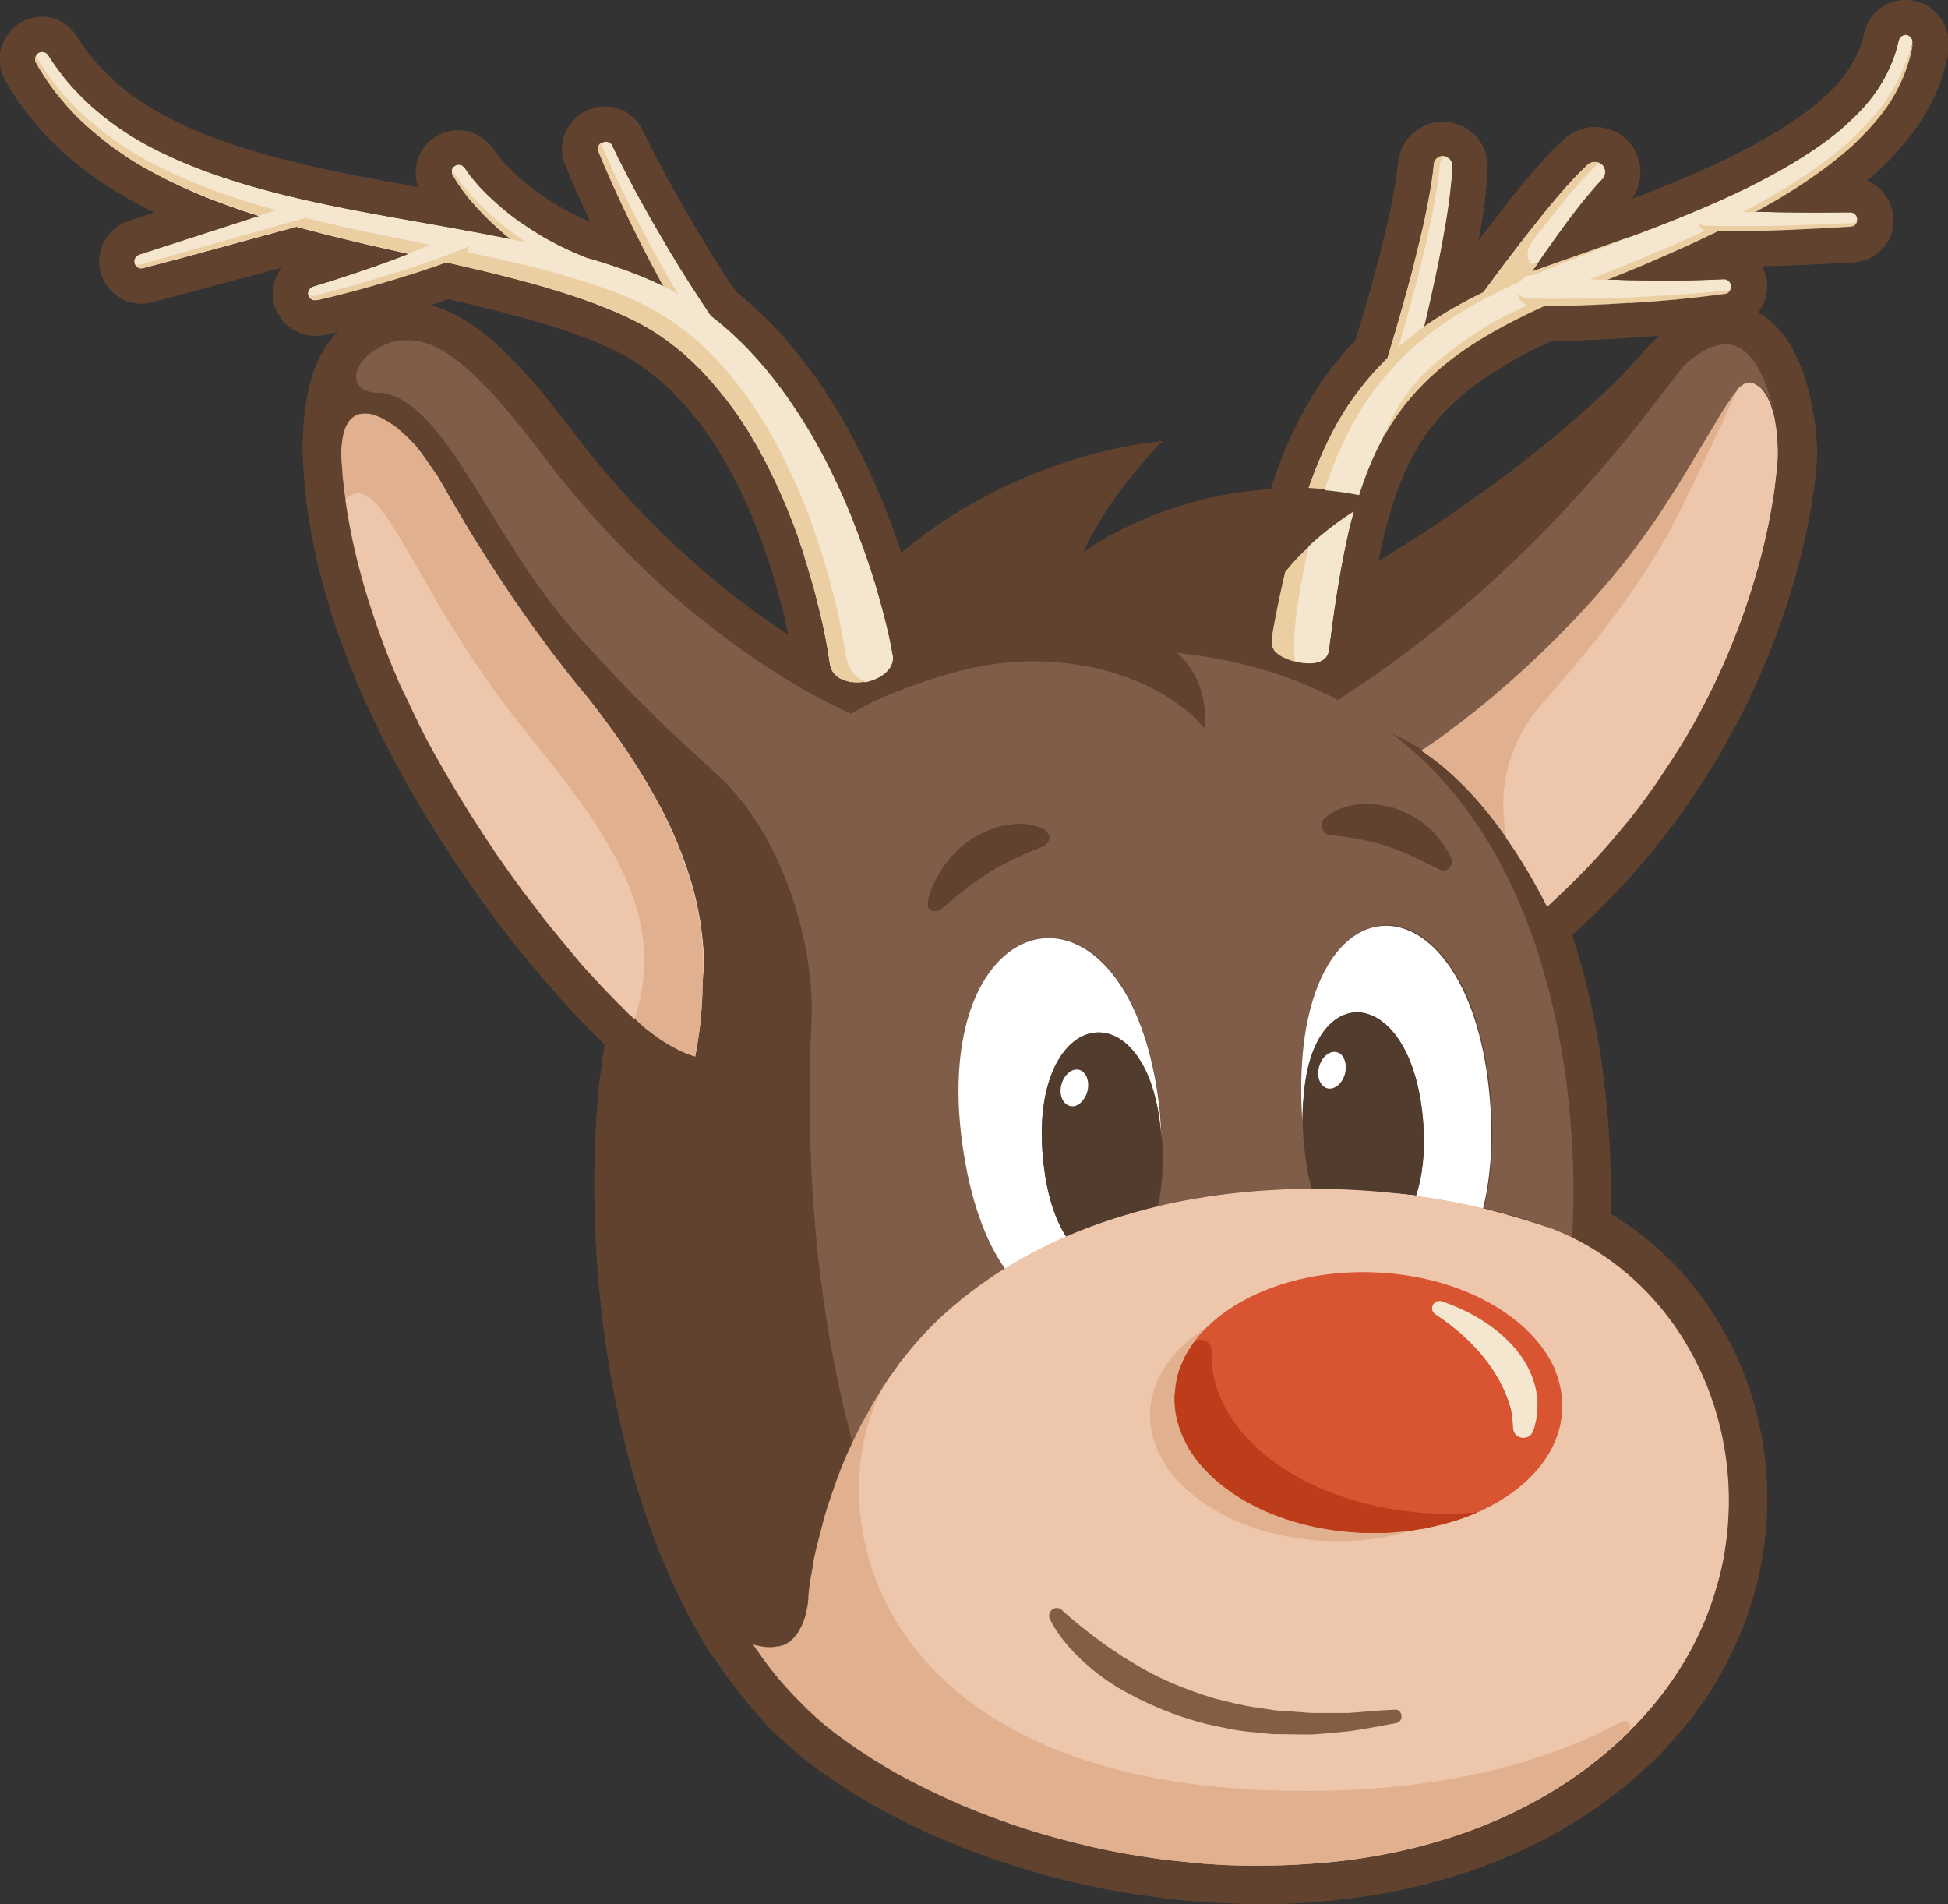 <?xml version="1.0" encoding="utf-8"?>
<!-- Generator: Adobe Illustrator 27.5.0, SVG Export Plug-In . SVG Version: 6.00 Build 0)  -->
<svg version="1.1" id="Capa_1" xmlns="http://www.w3.org/2000/svg" xmlns:xlink="http://www.w3.org/1999/xlink" x="0px" y="0px"
	 viewBox="0 0 597.4 583.8" style="enable-background:new 0 0 597.4 583.8;" xml:space="preserve">
<rect x="0" y="0" width="597.4" height="583.8" fill="#333333" stroke="none"/>
<style type="text/css">
	.st0{fill:#60422F;}
	.st1{fill:#F4E6CF;}
	.st2{fill:#EDC6AC;}
	.st3{fill:#BD3C1A;}
	.st4{fill:none;}
	.st5{fill:#805D48;}
	.st6{fill:#E1B08E;}
	.st7{fill:#835E42;}
	.st8{fill:#FFFFFF;}
	.st9{fill:#513C2E;}
	.st10{fill:#D95532;}
	.st11{fill:#EBCFA2;}
</style>
<path class="st0" d="M587.1,0.3c-3.4-0.7-6.9-0.1-9.8,1.8c-2.9,1.9-4.9,4.8-5.6,8.1v0.1c-0.8,3.8-2.5,7.6-5,11.4
	c-2.3,3.4-5.4,6.5-9.5,10.1c-7,5.7-15.5,10.9-26.8,16.5c-8.7,4.2-18.2,8.3-30,12.7c3.8-5.2,3.5-12.5-0.9-17.5
	c-1.7-1.9-3.8-3.2-6.3-3.9c-0.6-0.2-1.3-0.4-2.2-0.5h-0.1c-0.7-0.1-1.5-0.1-2.2-0.1c-0.9,0-1.9,0.2-2.9,0.4h0.1
	c-0.3,0.1-1,0.2-1.7,0.5c-1.5,0.6-2.9,1.4-4.1,2.4c-0.1,0.1-0.2,0.1-0.2,0.2c-1,0.9-2,1.9-3,2.8c-1.7,1.7-3.3,3.4-5.2,5.6
	c-0.8,0.9-1.6,1.8-2.4,2.8c-3,3.5-6,7.2-8.9,11c-2.2,2.8-4.5,5.8-7,9.1c0.2-1.3,0.4-2.6,0.7-3.8c0.9-5.4,1.8-11.7,2.1-18.3
	c0.3-6.1-3.5-11.7-9.4-13.6c-0.7-0.2-1.7-0.6-3-0.7c-2.5-0.2-4.9,0.2-7.2,1.3c-2.7,1.3-4.8,3.3-6.2,5.8c-0.9,1.6-1.4,3.4-1.6,5.1
	v0.1c-0.3,3-0.8,6.4-1.6,10.6l-0.2,1.3c-0.2,1.1-0.4,2.2-0.7,3.3c-0.5,2.5-1.1,5-1.8,7.8c-0.6,2.5-1.2,5.1-2,7.9
	c-1.5,5.9-3.3,12.3-5.7,20.1c-0.4,1.2-0.7,2.4-1.1,3.6c-0.1,0.1-0.2,0.2-0.3,0.4c-2.5,2.6-4.8,5.3-7,8.1c-2.2,2.9-4.2,5.8-6,8.8
	c-3.7,6-6.9,12.6-9.8,20.1c-0.8,2.1-1.5,4.2-2.3,6.4c-0.2,0.6-0.4,1.2-0.6,1.9c-34.2,2-57.5,19.3-57.5,19.3
	c8.2-18.3,24.2-34,24.2-34c-24.9,2.5-55.9,13.9-80,34.2c-1.7-5.2-3.6-10.3-5.6-15.2c-6.4-15.8-13.8-29.2-22.4-40.9
	c-6.8-9.3-14.4-17.3-22.7-23.9c-4.1-6-7.9-12-11.3-17.8C207.7,60.5,202,50.2,197.1,40c-3-6.2-10.3-9-16.7-6.3
	c-2.2,0.9-4.1,2.4-5.5,4.4c-0.1,0.1-0.1,0.2-0.2,0.3c-0.7,1-1.3,2.2-1.7,3.3c-0.2,0.7-0.3,1.3-0.4,1.6c-0.1,0.6-0.3,1.5-0.2,2.6
	c0,1.6,0.3,3.2,1,4.8c2.4,5.7,4.9,11.5,7.7,17.4c-2.3-1-4.7-2.1-7.1-3.4c-0.1,0-0.1-0.1-0.2-0.1c-3.2-1.7-6.3-3.7-8.7-5.4
	c-2.9-2.1-5.5-4.3-7.7-6.4c-2.6-2.5-4.6-4.9-6-6.9l-0.1-0.2c-3.8-5.6-11.4-7.4-17.3-4c-3.6,2.1-6,5.8-6.4,10c0,0.4-0.1,1-0.1,1.7
	c0,0.1,0,0.3,0,0.4c0,0.5,0.1,0.9,0.2,1.4c0.1,0.8,0.3,1.5,0.6,2.2c-14.8-2.6-28.9-5.2-42.9-8.9c-14.2-3.7-26-8.1-35.9-13.5
	c-11.1-6.1-20-14.2-25.7-23.4c0,0,0-0.1-0.1-0.1c-3.4-6.1-11-8.1-17.1-4.7c-3.5,2-5.8,5.4-6.5,9.3c0,0.7-0.1,1.5-0.1,2.2
	c0,0.1,0,0.2,0,0.2c0,0.4,0,0.9,0.1,1.6c0.2,1.5,0.7,2.8,1.3,4.1c0,0.1,0.1,0.2,0.1,0.2c2,3.6,4.3,7.1,6.9,10.4
	c2.5,3.2,5.2,6.3,8.2,9.2c5.6,5.5,12,10.5,19.1,14.8c3.7,2.2,7.6,4.3,11.7,6.4l-8,2.6c-6.6,2.1-10.3,9.1-8.5,15.7
	c0.6,2.4,2,4.5,3.8,6.2c0.1,0.1,0.2,0.1,0.2,0.2L35,90c0.9,0.8,1.9,1.4,2.9,1.9c0.7,0.3,1.3,0.5,1.7,0.6c0.5,0.2,1.4,0.4,2.4,0.5
	c1.5,0.2,3,0.1,4.4-0.3c0.1,0,0.1,0,0.2,0c0.1,0,0.2,0,0.3-0.1L86.5,82c-2.4,3-3.4,7-2.5,11c0.2,0.7,0.4,1.3,0.7,1.9
	c1.1,2.7,3,4.9,5.5,6.3c0.5,0.3,1,0.5,1.5,0.7c0.6,0.3,1.7,0.7,2.9,0.9c1.5,0.2,3,0.2,4.4,0c0.2,0,0.4-0.1,0.6-0.1
	c1.4-0.3,2.7-0.7,4.1-1C97,108.2,93.4,119,92.9,134c0,1.5-0.1,3,0,4.6v1.2c0,1.3,0.1,2.6,0.2,3.9l0.1,1.2c0.2,3.4,0.6,6.9,1,10.5
	l0.2,1.3c0.2,1.4,0.4,2.8,0.7,4.2l0.2,1.5c0.3,1.7,0.6,3.4,1,5.2l0.1,0.5c0.4,1.9,0.8,3.9,1.3,5.8L98,175c0.4,1.5,0.8,3,1.2,4.6
	l0.5,1.8c0.5,1.6,0.9,3.2,1.4,4.8l0.4,1.3c0.6,2,1.3,4.1,2,6.2l0.5,1.3c0.6,1.6,1.2,3.3,1.8,5l0.8,2c0.6,1.6,1.2,3.2,1.9,4.7
	l0.7,1.8c0.9,2.1,1.8,4.3,2.8,6.5l1.3,2.8c0.6,1.2,1.1,2.5,1.7,3.7l1.4,2.9c0.6,1.3,1.3,2.6,2,3.9l1.2,2.4c1.1,2.1,2.2,4.1,3.3,6.2
	c8.3,14.9,17.5,29.3,27.2,42.5c1.9,2.6,3.8,5.1,5.7,7.5c0.9,1.2,1.8,2.4,2.8,3.5c2.6,3.2,5.2,6.4,7.8,9.5c3.1,3.6,6.1,7,9.1,10.2
	c2.5,2.6,4.9,5.2,7.3,7.5c0.5,0.5,1,1,1.5,1.5c0.4,0.4,0.8,0.8,1.2,1.1c-1.2,7-2.1,14.7-2.6,22.8c-0.2,3.6-0.4,7.4-0.5,11.1
	c-0.3,9.7-0.1,19.8,0.5,29.9c1.6,26.3,7.9,76.7,32,118l2.5,4.2c0.3,0.5,0.6,0.9,0.9,1.3l1,1.2c0.2,0.3,0.4,0.6,0.6,0.9l0.5,0.7
	l0.2,0.3c1,1.5,2.1,3.1,3.2,4.6l0.5,0.6c1,1.4,2.1,2.8,3.2,4.1l0.8,1c1,1.2,2,2.5,3,3.6c0.3,0.3,0.6,0.7,0.9,1l0.3,0.4
	c0.9,1,1.9,2.1,2.8,3.1c0.4,0.5,0.9,0.9,1.3,1.3l0.9,0.9c0.7,0.7,1.4,1.4,2.1,2c0.7,0.6,1.3,1.2,2,1.8l1.1,1c0.5,0.4,1,0.9,1.5,1.3
	c1.5,1.3,3.1,2.6,4.7,3.8l0.2,0.1c9,6.8,19.3,13,30.5,18.4c1.2,0.6,2.5,1.2,3.7,1.8c2.5,1.2,5.1,2.3,7.6,3.3
	c1.3,0.5,2.6,1.1,3.9,1.6c7.8,3.1,16,5.8,24.3,8.2c8.4,2.3,17,4.3,25.7,5.7c8.8,1.5,17.7,2.5,26.5,3.1c2.1,0.1,4.3,0.2,6.4,0.3
	c0.8,0,1.7,0,2.5,0.1c2.1,0,4.2,0.1,6.3,0.1c2.4,0,4.8,0,7.1-0.1c9-0.3,18-1.2,26.6-2.5c7.4-1.2,14.7-2.8,21.7-4.8
	c2.9-0.8,5.7-1.7,8.5-2.6c22.2-7.5,41.4-19.1,57-34.3c1.7-1.7,3.4-3.4,5.1-5.3l0.2-0.3c1.5-1.7,3.1-3.5,4.6-5.4l0.1-0.1l0.4-0.5
	c20.4-25.7,28.4-58.4,22-89.7c-5.7-28.1-22.7-52.2-45.9-66c0.4-15.4-0.2-50.4-11.8-85.5c54.7-49.2,69.5-108.2,73.4-131.9
	c1-5.8,1.4-10.2,1.6-12.8c0-0.7,0.1-1.4,0.1-2.3v-0.1c0-0.6,0-1.3,0-2.1v-0.3c0-0.8-0.1-1.7-0.2-2.6c-0.1-0.9-0.2-1.8-0.2-2.7
	c-0.2-2.1-0.5-4.1-0.9-6.1c-2.7-15.3-8.5-25.5-16.8-29.9c1.9-2.4,2.9-5.5,2.8-8.6c-0.1-2-0.7-4-1.6-5.7c9.7-0.2,19.1-0.7,28.1-1.2
	c1.6-0.1,3.1-0.5,4.6-1.1c1-0.5,1.7-1,2.2-1.3c0.3-0.2,0.8-0.5,1.3-1c0.9-0.9,1.7-1.9,2.4-3c0,0,0-0.1,0.1-0.1
	c0.7-1.2,1.2-2.4,1.4-3.7c0.1-0.5,0.3-1.5,0.3-2.8c-0.1-5.4-3.5-10.1-8.2-12c1.1-0.9,2.2-1.9,3.3-2.8c0.1-0.1,0.2-0.2,0.3-0.3
	c1.3-1.3,2.4-2.4,3.4-3.4c2.8-2.9,4.9-5.4,6.9-8c1.2-1.5,2.2-3.1,3.2-4.6c2-3.2,3.6-6.6,5-10c1.4-3.6,2.4-7.4,3-11.1
	C598.3,8.2,593.9,1.7,587.1,0.3z M177,134.1c-12.2-16-27.6-36-45-40.5c1.7-0.5,3.4-1.1,5.2-1.8c0.1,0,0.2-0.1,0.3-0.1
	c0.7,0.2,1.5,0.3,2.2,0.5c7.8,1.8,14.1,3.4,19.8,4.9c3.5,1,6.5,1.9,9.5,2.8c3.3,1,6.2,2,9.1,3.1c6.7,2.5,11.9,5,16,7.5
	c2.3,1.4,4.5,3,6.7,4.8c1.1,0.9,2.1,1.8,3.2,2.7c5,4.6,9.8,10.2,14.1,16.6c6.3,9.4,11.8,20.6,16.3,33.5c2,5.8,3.9,12,5.6,18.4
	c0.6,2.9,1.2,5.6,1.8,8.2C224.4,183.4,200,164.1,177,134.1z M505.8,105.9l-0.3,0.3c-0.7,0.8-1.5,1.6-2.2,2.5c-1.5,1.7-3.2,3.5-5,5.4
	l-0.3,0.4c-1.4,1.5-2.9,2.9-4.4,4.4s-3.1,3-4.7,4.4c-3.4,3.1-7.2,6.4-11.1,9.7c-16.1,13.5-36.1,27.6-55.1,39.1
	c0.3-1.5,0.6-3,0.9-4.4c2.6-11.8,5.7-20.7,9.8-28.2c0.5-1,1.1-2,1.7-3s1.2-1.9,1.9-2.9c2.6-3.7,5.6-7.2,9.1-10.4
	c1.7-1.6,3.5-3.1,5.5-4.6c6.4-4.9,14.1-9.4,24.2-14.1c3.2,0,6.3-0.1,9.3-0.2c5-0.2,10.1-0.4,15.1-0.8c3-0.2,5.8-0.4,8.7-0.6
	C507.9,103.9,506.8,104.9,505.8,105.9z"/>
<path class="st1" d="M415.2,156.9c-0.8,2.8-1.5,5.6-2.1,8.5c-2.4,11-4.1,22.4-5.5,33.8v0.1c-0.5,4.3-5.7,4.7-10.1,3.6
	c-2.7-0.7-5-1.8-6.3-3.2l0,0c-0.1-0.2-0.3-0.3-0.4-0.5c0,0,0,0,0-0.1c-0.1-0.1-0.2-0.3-0.3-0.5v-0.1c-0.1-0.1-0.2-0.3-0.2-0.5
	c0-0.1,0-0.1,0-0.2c0-0.1-0.1-0.3-0.1-0.4c0-0.1,0-0.1,0-0.2c0-0.1,0-0.3,0-0.4c0-0.1,0-0.2,0-0.3s0-0.3,0-0.4c0-0.1,0-0.2,0-0.3
	s0-0.2,0.1-0.4c0-0.1,0-0.2,0-0.4c0,0,0,0,0-0.1c1.2-6.8,2.5-13.1,4-19.5c2.3-2.9,4.8-5.5,7.3-7.8
	C406.4,162.9,411.3,159.3,415.2,156.9L415.2,156.9z"/>
<path class="st1" d="M97.1,92.1L97.1,92.1c-0.2,0-0.3,0-0.4,0s-0.2,0-0.3,0h-0.1c-0.8-0.1-1.6-0.8-1.8-1.6c-0.3-1.1,0.4-2.2,1.5-2.6
	l0,0c7.2-2.2,14.4-4.6,21.5-7.1c2.6-0.9,5.2-1.9,7.7-2.9c-1.2-0.3-2.4-0.5-3.5-0.8c-10.3-2.3-20.6-4.7-30.8-7.5l-36.8,10L44,82.2
	l0,0l0,0l0,0c-0.1,0-0.3,0-0.4,0.1c-0.1,0-0.1,0-0.2,0c0,0-0.1,0-0.2,0c-0.1,0-0.2,0-0.3,0l0,0c-0.7-0.2-1.4-0.7-1.6-1.5
	c-0.3-1.1,0.3-2.3,1.4-2.6l36.8-11.9C66.3,62.2,53.3,57,41.3,49.7c-1.5-0.9-3-1.9-4.5-3c-1.2-0.8-2.3-1.6-3.5-2.5
	c-1-0.8-2-1.6-3-2.4c-1.4-1.2-2.8-2.4-4.2-3.6c-2-1.8-3.8-3.7-5.6-5.7c-1.2-1.4-2.4-2.7-3.5-4.2c-1.7-2.1-3.2-4.4-4.6-6.7
	c-0.5-0.8-0.9-1.5-1.4-2.4c-0.1-0.2-0.1-0.3-0.2-0.5v-0.1c-0.2-0.9,0.2-1.9,1-2.3c1-0.6,2.3-0.2,2.9,0.8l0,0
	C22,28.6,32.6,37.6,44.5,44.2c12,6.5,25.1,11,38.4,14.5c24,6.3,48.8,9.5,73.7,14.6c-0.4-0.3-0.7-0.6-1.1-0.8
	c-0.4-0.3-0.7-0.6-1.1-0.9c-2.8-2.4-5.5-5-8-7.7c-2.8-3.1-5.4-6.3-7.6-10.2c-0.1-0.1-0.2-0.3-0.2-0.5l0,0c-0.2-0.9,0.1-1.9,1-2.4
	c1-0.6,2.2-0.3,2.9,0.7l0.1,0.1c2,3,4.7,6.1,7.5,8.7c2.8,2.7,5.8,5.2,9,7.5c3.2,2.2,6.5,4.4,10,6.2c3.4,1.9,6.9,3.4,10.5,4.9
	c2.2,0.6,4.4,1.3,6.6,2c5.9,1.9,11.8,4.1,17.6,7c-1.4-2.5-2.7-5-4-7.5c-5.8-11.1-11.2-22.3-16-34c0-0.1-0.1-0.3-0.1-0.4
	c0-0.1,0-0.1,0-0.2v-0.1c0-0.9,0.5-1.7,1.3-2.1c1.1-0.4,2.3,0,2.8,1v0.1c5.3,11.1,11.4,21.9,17.7,32.5c4,6.7,8.2,13.2,12.5,19.6
	c8.5,6.5,15.8,14.4,22,22.9c8.8,12,15.6,25.1,21.1,38.6c2.7,6.8,5.1,13.6,7.3,20.6c1,3.5,2,7,2.9,10.5c0.9,3.6,1.7,7,2.4,11
	c1.1,4.2-2.8,7.6-8.1,8.6c-1.3,0.2-2.6,0.3-3.8,0.2c-0.6,0-1.2-0.1-1.8-0.3c-0.6-0.1-1.1-0.3-1.6-0.5c-0.8-0.3-1.4-0.7-2-1.2
	s-1-1.1-1.4-1.8c-0.2-0.5-0.4-1-0.5-1.5c0-0.1,0-0.3-0.1-0.4v-0.2c-0.3-2.2-0.7-4.7-1.2-7.2c-0.2-0.8-0.3-1.6-0.5-2.5
	c-0.3-1.6-0.7-3.3-1.1-4.9s-0.8-3.3-1.2-4.9c-0.4-1.6-0.8-3.3-1.3-4.9c-0.9-3.2-1.9-6.5-2.9-9.7c-0.5-1.6-1.1-3.2-1.6-4.8
	c-2.8-7.9-6.1-15.6-10-23c-1.5-3-3.2-5.8-4.9-8.7c-0.9-1.4-1.8-2.8-2.7-4.2c-1.3-2-2.7-3.9-4.1-5.7c-0.1-0.2-0.3-0.4-0.4-0.5
	c-1.4-1.8-2.8-3.5-4.2-5.1c-1.2-1.3-2.3-2.6-3.6-3.9c-1.7-1.7-3.5-3.4-5.3-5c-3-2.6-6.3-5-9.7-7.1c-3.3-2-7-3.9-10.9-5.5
	c-2.3-1-4.6-1.9-7-2.8c-1.6-0.6-3.2-1.2-4.8-1.7c-3.2-1.1-6.5-2.1-9.8-3.1c-1.7-0.5-3.3-1-5-1.4c-8.3-2.3-16.8-4.3-25.3-6.2h-0.2
	c-0.4,0.1-0.8,0.3-1.1,0.4c-3.6,1.3-7.3,2.5-10.9,3.6c-1.8,0.6-3.7,1.1-5.5,1.7C111.9,88.4,104.6,90.3,97.1,92.1L97.1,92.1z"/>
<path class="st1" d="M586.5,13.3c-0.8,4.6-2.3,9-4.3,13.1c-0.7,1.4-1.4,2.7-2.2,4c-3.2,5.3-7.4,9.7-11.8,13.9
	c-9,8.1-19.2,14.5-29.6,20.3c-0.2,0.1-0.4,0.2-0.6,0.3c9.8,0.3,19.6,0.3,29.4,0.2l0,0c1.2,0,2.2,1,2.2,2.1c0,0.9-0.5,1.7-1.3,2h-0.1
	c-0.1,0-0.1,0-0.2,0.1c-0.1,0-0.2,0-0.4,0.1l0,0c-12.7,0.7-25.4,1.4-38.2,1.4l0,0c-0.8,0-1.7,0-2.6,0c-0.7,0.3-1.3,0.6-2,1
	c-1.8,0.9-3.7,1.8-5.5,2.6c-4.2,1.9-8.4,3.8-12.6,5.6c-4.5,2-9.2,3.8-13.8,5.7c2.2,0.1,4.4,0.1,6.5,0.2c9.7,0.2,19.5,0.2,29.2-0.3
	l0,0c1.2-0.1,2.2,0.9,2.3,2.1c0,0.9-0.5,1.8-1.3,2.1l0,0c-0.2,0.1-0.3,0.1-0.5,0.1c-9.7,1.3-19.3,2.1-29,2.8c-0.2,0-0.3,0-0.5,0
	c-0.1,0-0.3,0-0.4,0c-8.6,0.5-17.2,0.9-25.8,1c-6.2,2.8-12.3,5.9-18,9.3c-2.4,1.4-4.7,2.9-7,4.5c-1.1,0.8-2.2,1.6-3.3,2.4
	c-1.7,1.3-3.3,2.6-4.8,4c-5.5,4.9-10.3,10.5-14.2,16.7c-0.7,1.1-1.4,2.3-2,3.5c-3,5.4-5.3,11.2-7.2,17.3c-3.6-0.7-7.2-1.2-10.6-1.5
	c-1.7-0.1-3.3-0.3-5-0.3l0,0c1.7-4.8,3.6-9.6,5.9-14.3c1.4-2.8,2.9-5.6,4.5-8.3c2-3.4,4.4-6.6,6.9-9.7c1-1.2,2-2.4,3.1-3.6
	c0.8-0.9,1.6-1.7,2.5-2.6c0.4-0.4,0.9-0.9,1.3-1.3c1.9-6.2,3.7-12.4,5.4-18.6c0.7-2.7,1.5-5.4,2.2-8.1c0.3-1.1,0.6-2.1,0.8-3.2
	c0.4-1.6,0.8-3.3,1.2-4.9c0.4-1.6,0.8-3.3,1.2-5c0.2-1.1,0.5-2.1,0.7-3.2c1.1-5.4,2.2-10.9,2.7-16.3l0,0c0-0.4,0.2-0.8,0.3-1.1
	c0.5-1,1.6-1.6,2.8-1.5l0,0c1.5,0.1,2.7,1.5,2.6,3c-0.3,5.8-1.1,11.5-2,17.1s-2,11.2-3.2,16.7c-1.1,5.2-2.2,10.4-3.5,15.5
	c0.3-0.2,0.5-0.4,0.8-0.6c5.6-3.9,11.4-7.1,17.4-10c4.5-6.3,9.2-12.4,14-18.5c2.8-3.6,5.7-7.1,8.6-10.6c3-3.5,6-6.9,9.6-10.2
	c0.1-0.1,0.3-0.2,0.5-0.3c0.1,0,0.1-0.1,0.2-0.1s0.2-0.1,0.3-0.1c0.1,0,0.2-0.1,0.2-0.1c0.1,0,0.1,0,0.2,0c1-0.2,2.2,0.1,3,0.9
	c1.1,1.2,1,3.1-0.1,4.2l-0.1,0.1c-2.9,3-5.7,6.5-8.4,10c-2.7,3.5-5.3,7.2-7.9,10.8c-1,1.4-2,2.9-3,4.3c0,0,0,0,0.1,0
	c-0.7,1.1-1.5,2.2-2.2,3.2h0.1l0,0c2.2-0.8,4.5-1.6,6.7-2.4c7.9-2.8,15.7-5.5,23.5-8.3c-0.1,0-0.2,0.1-0.3,0.1
	c1.1-0.4,2.2-0.8,3.3-1.2c10.9-4.1,21.6-8.5,32-13.5c10.3-5.1,20.4-10.8,29.1-18c4.2-3.7,8.3-7.6,11.4-12.3
	c3.1-4.6,5.4-9.7,6.6-15.1v-0.1c0.3-1.2,1.4-1.9,2.6-1.7C586,11.1,586.7,12.2,586.5,13.3L586.5,13.3z"/>
<path class="st2" d="M215.7,305.1c-0.1,2.7-0.3,5.2-0.5,7.5s-0.5,4.4-0.8,6.3s-0.6,3.7-0.9,5.2c-3.4-1-7.1-2.8-11.1-5.5
	c-1.3-0.9-2.7-1.9-4-3h-0.1l-0.1-0.1l-0.1-0.1l-0.2-0.2l-0.1-0.1l-0.4-0.3l-0.5-0.5l-0.5-0.4l0,0c-0.2-0.2-0.4-0.4-0.6-0.6l-0.1-0.1
	c-0.2-0.2-0.5-0.4-0.7-0.7l0,0c-0.3-0.3-0.7-0.6-1-1c-0.4-0.3-0.8-0.7-1.2-1.1l-0.4-0.4c-0.8-0.8-1.6-1.6-2.5-2.5
	c-1.1-1.1-2.2-2.3-3.5-3.6c-1.2-1.3-2.6-2.7-4-4.3c-1.4-1.5-2.9-3.2-4.4-4.9c-1-1.2-2.1-2.4-3.1-3.7l-0.4-0.5l-0.4-0.5
	c-1.1-1.3-2.2-2.6-3.3-4l0,0c-0.6-0.8-1.3-1.6-2-2.4c-0.2-0.3-0.4-0.5-0.6-0.8c-0.3-0.4-0.6-0.7-0.9-1.1c-0.3-0.4-0.6-0.8-0.9-1.2
	s-0.6-0.8-0.9-1.2c-0.2-0.3-0.4-0.6-0.7-0.8c-0.7-0.9-1.4-1.8-2.1-2.7c-0.9-1.2-1.8-2.5-2.8-3.7c-1.9-2.5-3.8-5.2-5.7-8
	c-1-1.4-1.9-2.8-2.9-4.2s-2-2.9-2.9-4.4c-1.5-2.2-3-4.6-4.5-7s-3-4.8-4.5-7.3c-1-1.7-2-3.4-3-5.1c-1-1.7-2-3.5-3-5.3
	c-1.1-2-2.2-4-3.2-6c-0.4-0.8-0.8-1.6-1.2-2.5c-0.2-0.3-0.3-0.6-0.5-1c0.2,0.4,0.4,0.7,0.5,1.1c-0.7-1.3-1.3-2.5-1.9-3.8
	c-0.8-1.6-1.5-3.2-2.3-4.8c0.3,0.7,0.6,1.4,1,2c-0.6-1.2-1.1-2.4-1.7-3.5c-0.2-0.3-0.3-0.7-0.5-1l0,0c-0.1-0.3-0.2-0.5-0.3-0.8
	l0.3,0.6c-0.6-1.4-1.2-2.7-1.8-4.1l-0.1-0.2l0,0l0,0c-0.1-0.3-0.2-0.6-0.4-0.9c-0.1-0.3-0.2-0.6-0.4-0.9l0,0l0,0l0,0v-0.1
	c-0.7-1.7-1.4-3.3-2-5c0.2,0.6,0.5,1.3,0.8,1.9c-0.3-0.9-0.7-1.7-1-2.5l-0.1-0.2c-4.2-10.2-7.2-20.3-9.4-29.7
	c-1.3-5.6-2.3-11-3-16.1l0,0v-0.1c-0.3-2-0.5-3.9-0.7-5.8c0-0.2,0-0.5-0.1-0.8v-0.4c0.1,0.7,0.1,1.4,0.2,2.2
	c-0.1-0.9-0.2-1.7-0.2-2.6v-0.2c0-0.4-0.1-0.9-0.1-1.4l0,0c0,0.2,0,0.5,0.1,0.7c0-0.3,0-0.6-0.1-1c0-0.1,0-0.3,0-0.4
	c-0.1-0.9-0.1-1.7-0.2-2.6l0,0c0-1.1,0-2.1,0-3.1v-0.4c0-0.9,0.2-1.7,0.3-2.5l0.1-0.4c0.2-0.8,0.3-1.5,0.5-2.1l0.1-0.3
	c0.2-0.6,0.5-1.2,0.8-1.8l0,0c0.3-0.5,0.7-1,1-1.4l0.2-0.2c0.4-0.4,0.8-0.7,1.2-0.9l0.2-0.1c0.4-0.2,0.9-0.4,1.4-0.5h0.2
	c0.5-0.1,1-0.2,1.6-0.1l0,0h0.2c0.3,0,0.6,0,1,0.1l0.4,0.1c0.3,0,0.5,0.1,0.8,0.2l0.5,0.2c0.2,0.1,0.5,0.2,0.8,0.3l0.5,0.2
	c0.2,0.1,0.5,0.2,0.8,0.4l0.5,0.3c0.3,0.1,0.5,0.3,0.8,0.5l0.6,0.3c0.3,0.2,0.5,0.4,0.8,0.6l0.5,0.4c0.3,0.2,0.6,0.5,1,0.7l0.3,0.4
	c0.5,0.4,0.9,0.8,1.4,1.2l0.2,0.2c0.4,0.4,0.8,0.8,1.3,1.2l0.5,0.5c0.3,0.3,0.6,0.7,1,1c0.2,0.2,0.4,0.4,0.6,0.6
	c0.3,0.3,0.6,0.7,0.9,1c0.2,0.2,0.4,0.5,0.6,0.7c0.3,0.4,0.6,0.7,0.8,1.1c0.2,0.3,0.4,0.5,0.6,0.8c0.3,0.4,0.6,0.8,0.8,1.2
	c0.2,0.3,0.4,0.6,0.6,0.8c0.3,0.4,0.6,0.9,0.9,1.3c0.2,0.3,0.4,0.6,0.6,0.8c0.3,0.5,0.6,1,1,1.5c0.2,0.2,0.3,0.5,0.5,0.8
	c0.5,0.8,0.9,1.6,1.4,2.4c1.9,3.4,4.4,7.6,7.3,12.5c8.2,13.6,20.3,32,34.6,49.5c1,1.2,1.9,2.3,2.9,3.5l0,0c3.1,4,6,7.9,8.7,11.7
	s5.1,7.5,7.4,11.2c2.2,3.6,4.2,7.2,6.1,10.7c1.8,3.5,3.4,6.9,4.8,10.3c2.1,5,3.8,10,5.1,14.8c2.1,8,3.1,15.8,3.2,23.4
	C215.8,299.6,215.7,302.5,215.7,305.1L215.7,305.1z"/>
<path class="st2" d="M521.4,420.3c-1.5-3.2-3.2-6.3-5-9.3c-8.3-13.4-20.1-24.5-34.5-31.4c-1.9-0.9-3.9-1.8-6-2.6
	c-6.1-2.3-13-4.4-20.4-6.2l-0.5-0.1c-7-1.7-14.6-3.1-22.5-4.1c-2-0.3-4-0.5-6-0.7c-7.8-0.8-15.9-1.2-24.1-1.2c-0.4,0-0.8,0-1.2,0
	c-15,0.1-30.4,1.7-45.5,5.2c-0.2,0-0.4,0.1-0.7,0.2c-9,2.1-17.9,5-26.5,8.6c-0.5,0.2-0.9,0.4-1.4,0.6c-6.5,2.8-12.8,6.1-18.9,9.8
	h-0.1c-7.3,4.6-14.3,9.9-20.8,16.1c-3.7,3.6-7.1,7.4-10.1,11.3c-1,1.2-1.9,2.5-2.8,3.8c-0.7,0.9-1.4,1.9-2,2.8
	c-0.1,0.1-0.2,0.3-0.3,0.4c0,0.1-0.1,0.1-0.1,0.2l-0.4,0.6c-0.5,0.8-1.1,1.7-1.6,2.5l-0.4,0.7c-0.5,0.8-1,1.7-1.5,2.5l-0.3,0.5
	c-1,1.8-2,3.6-3,5.4c-0.2,0.4-0.5,0.9-0.7,1.3c-0.8,1.7-1.6,3.3-2.4,4.9c-0.5,1-0.9,2-1.4,3l-0.1,0.2c-0.4,0.9-0.8,1.8-1.2,2.8
	l-0.1,0.2c-0.8,2-1.6,4-2.3,6c-1.3,3.7-2.5,7.2-3.5,10.5v0.1c-0.2,0.8-0.5,1.7-0.7,2.5v0.1c-0.6,2.3-1.2,4.5-1.7,6.5
	c-0.4,1.6-0.7,3.1-1,4.5v0.1c-0.1,0.6-0.2,1.1-0.3,1.7v0.3c-0.1,0.5-0.2,1-0.3,1.5v0.2c-0.4,2-0.6,3.7-0.8,5v0.3
	c0,0.2-0.1,0.5-0.1,0.7v0.3l-0.1,0.5v0.2v0.3v0.1v0.1v0.2v0.2c-0.1,1-0.2,2-0.4,2.9c-0.1,0.3-0.1,0.6-0.2,0.9
	c-0.1,0.6-0.3,1.2-0.4,1.7c-0.1,0.3-0.2,0.6-0.3,0.9c-0.2,0.5-0.3,0.9-0.5,1.3c-0.1,0.3-0.3,0.6-0.4,0.9l-0.3,0.5l-0.3,0.6l-0.2,0.3
	l-0.3,0.5c-0.2,0.3-0.4,0.6-0.7,0.9c-0.2,0.2-0.4,0.4-0.6,0.7c-0.2,0.2-0.5,0.5-0.7,0.7s-0.5,0.4-0.7,0.5c-0.2,0.2-0.5,0.3-0.8,0.5
	c-0.2,0.1-0.5,0.3-0.8,0.4l-0.3,0.1l-0.5,0.1c-0.3,0.1-0.5,0.2-0.8,0.2c-0.2,0-0.5,0.1-0.7,0.1c-0.8,0.1-1.6,0.2-2.4,0.1
	c-0.2,0-0.4,0-0.6,0c-0.5,0-1-0.1-1.4-0.2c-0.2,0-0.4,0-0.6-0.1c-0.7-0.1-1.4-0.3-2.1-0.5c0.9,1.3,1.8,2.5,2.7,3.8l0.4,0.6
	c1,1.3,1.9,2.6,2.9,3.8c0.2,0.3,0.5,0.6,0.7,0.9c0.9,1.1,1.8,2.2,2.8,3.3c0.4,0.4,0.8,0.8,1.1,1.2c0.9,1,1.7,1.9,2.6,2.8
	c0.5,0.5,1.1,1.1,1.6,1.6c0.8,0.8,1.5,1.5,2.3,2.3c0.8,0.7,1.5,1.4,2.3,2.1c0.6,0.5,1.2,1.1,1.8,1.6c1.4,1.2,2.9,2.4,4.4,3.5
	c3.8,2.8,7.8,5.6,12,8.2c4.2,2.6,8.6,5.1,13.2,7.4s9.3,4.5,14.2,6.6c4.9,2,9.9,3.9,15.1,5.7c7.7,2.6,15.7,4.8,23.9,6.7
	c6.1,1.4,12.3,2.5,18.6,3.4c2.1,0.3,4.2,0.6,6.3,0.8c3,0.3,5.9,0.6,8.9,0.9c1,0.1,2,0.1,2.9,0.2c2,0.1,4,0.3,6,0.3
	c1.8,0.1,3.5,0.1,5.3,0.1c0.9,0,1.8,0,2.6,0c2.7,0,5.4,0,8-0.1c5.6-0.2,11.2-0.6,16.8-1.2c5.6-0.6,11.1-1.5,16.5-2.6
	c27.2-5.6,52.4-17.4,72.3-36.8l0.1-0.1c0.2-0.2,0.3-0.3,0.4-0.5c9.4-9.3,16.5-19.5,21.4-30.1c2.3-4.9,4.1-9.9,5.5-15
	c0.2-0.8,0.5-1.6,0.7-2.5c0.8-3.1,1.4-6.2,1.8-9.3c0.3-2.1,0.6-4.2,0.7-6.3C531.2,451,528.1,434.6,521.4,420.3z"/>
<path class="st2" d="M545,136v-0.4c0-0.6-0.1-1.2-0.2-1.9v-0.3c-0.1-1.9-0.4-3.5-0.7-5.1c-0.2-0.8-0.3-1.5-0.5-2.1V126
	c-0.2-0.5-0.3-1.1-0.5-1.6L543,124c-0.2-0.6-0.5-1.1-0.8-1.7l-0.2-0.4c-0.2-0.4-0.4-0.8-0.7-1.1l-0.2-0.4c-0.3-0.4-0.6-0.8-0.9-1.1
	l-0.1-0.1c-0.3-0.3-0.6-0.5-0.9-0.7l-0.3-0.2c-0.3-0.2-0.6-0.3-0.9-0.5l-0.2-0.1c-0.3-0.1-0.7-0.2-1-0.2h-0.3l-0.6,0.1l-0.3,0.1
	l-0.6,0.2l-0.3,0.2l-0.6,0.4l-0.3,0.2c-0.3,0.3-0.6,0.5-0.9,0.9c0,0-0.1,0.2-0.2,0.5c-0.4,0.5-0.8,1-1.2,1.5c-0.5,0.7-1,1.5-1.6,2.3
	c-0.5,0.8-1.1,1.7-1.7,2.6c-1.7,2.8-3.6,6-5.7,9.5c-2.1,3.5-4.4,7.4-6.8,11.5c-0.8,1.4-1.7,2.7-2.6,4.1c-0.9,1.4-1.8,2.8-2.7,4.2
	c-1.5,2.4-3.2,4.8-4.9,7.2c-2.4,3.4-5,6.9-7.8,10.4c-1.2,1.5-2.4,2.9-3.6,4.4c-1,1.2-2,2.4-3,3.5c-1.8,2.1-3.6,4-5.4,6
	c-1.1,1.2-2.2,2.3-3.2,3.4c-1.3,1.3-2.5,2.6-3.8,3.9c-0.9,0.9-1.8,1.8-2.7,2.7c-1.4,1.3-2.7,2.7-4,3.9c-4.3,4.1-8.4,7.8-12.2,11
	c-2.5,2.2-5,4.2-7.2,6c-3.4,2.7-6.4,5-9,6.9c-1,0.8-2,1.5-2.9,2.1c-2,1.4-3.5,2.4-4.6,3.1c7.3,4.8,14,11.3,20.2,18.9
	c1.9,2.4,3.8,5,5.7,7.6c0,0.1,0,0.2,0,0.2c4.6,6.5,8.8,13.7,12.5,21c1.5-1.4,3-2.8,4.5-4.2c5.9-5.6,11.2-11.2,16.1-17
	c1.2-1.4,2.4-2.9,3.6-4.3c1.2-1.4,2.3-2.9,3.4-4.3c2.1-2.7,4-5.4,5.9-8.1c0.6-0.9,1.2-1.8,1.8-2.7c2.4-3.6,4.7-7.1,6.8-10.6
	c2.5-4.2,4.8-8.4,6.9-12.5c2.1-4.1,4-8.2,5.7-12.1c1.7-3.9,3.2-7.8,4.6-11.5c1.4-3.7,2.6-7.3,3.6-10.7c0.1-0.4,0.2-0.7,0.3-1
	c0.9-3,1.8-6,2.5-8.8c1.3-5.1,2.3-9.8,3-13.8c0.4-2.4,0.8-4.6,1-6.5c0.1-0.6,0.2-1.2,0.2-1.8c0.2-1.5,0.3-2.9,0.5-4
	c0.1-1.1,0.2-2,0.2-2.6c0-0.4,0-0.8,0-1.3v-0.4c0-0.4,0-0.9,0-1.4V138C545.1,137.4,545,136.7,545,136z"/>
<path class="st3" d="M453,463.7C448.9,464.1,448.9,464.1,453,463.7c15.4-6.8,25.6-18.3,26.1-31.8c0.1-4.1-0.7-8.2-2.3-12
	c-0.2-0.5-0.5-1-0.7-1.6c-7.8-15.6-29.4-27.4-55.2-28.2c-20.9-0.7-39.5,6-50.5,16.6c-1.8,1.7-3.3,3.5-4.7,5.4c0,0,0,0,0,0.1
	c-0.4,0.5-0.7,1-1,1.5c-0.1,0.1-0.1,0.2-0.2,0.3c-0.3,0.5-0.6,1-0.9,1.5c-0.1,0.1-0.1,0.3-0.2,0.4c-0.2,0.5-0.5,1-0.7,1.5
	c-0.1,0.2-0.2,0.3-0.2,0.5c-0.2,0.5-0.4,1-0.6,1.4c-0.1,0.2-0.1,0.4-0.2,0.5c-0.2,0.5-0.3,0.9-0.4,1.4c-0.1,0.2-0.1,0.4-0.2,0.6
	c-0.1,0.5-0.2,0.9-0.3,1.4c0,0.2-0.1,0.4-0.1,0.6c-0.1,0.5-0.2,1-0.2,1.5c0,0.2-0.1,0.4-0.1,0.6c-0.1,0.7-0.1,1.4-0.2,2.1
	c-0.2,4.8,1,9.5,3.2,13.9c0.6,1.2,1.3,2.5,2.1,3.7c9.2,13.7,29.2,23.6,52.8,24.4c0.9,0,1.8,0,2.8,0c0.3,0,0.6,0,0.9,0
	c0.6,0,1.3,0,1.9,0c0.3,0,0.7,0,1,0c0.6,0,1.2-0.1,1.8-0.1c0.3,0,0.6,0,0.9-0.1c0.8-0.1,1.7-0.1,2.5-0.2c0.4,0,0.7-0.1,1.1-0.1
	c0.5-0.1,1-0.1,1.5-0.2c0.5-0.1,0.9-0.1,1.3-0.2c0.4-0.1,0.8-0.1,1.2-0.2c0.5-0.1,1-0.2,1.4-0.2c0.3,0,0.6-0.1,0.9-0.2
	c1.9-0.4,3.7-0.8,5.5-1.3c0.1,0,0.3-0.1,0.4-0.1c0.6-0.2,1.2-0.3,1.8-0.5c0.1,0,0.2-0.1,0.3-0.1c0,0,0,0,0.1,0c0,0,0,0-0.1,0
	c0.7-0.2,1.3-0.4,2-0.6c0,0,0,0,0,0C449.4,465.2,451.3,464.5,453,463.7C453.1,463.7,453.1,463.7,453,463.7
	C453.1,463.7,453.1,463.7,453,463.7C453.1,463.7,453.1,463.7,453,463.7C453.1,463.7,453,463.7,453,463.7
	C453,463.7,453,463.7,453,463.7z"/>
<path class="st4" d="M498.7,252.6c1.2-1.4,2.3-2.9,3.4-4.3c2.1-2.7,4-5.4,5.9-8.1c-1.9,2.7-3.8,5.4-5.9,8.1
	C501,249.7,499.8,251.1,498.7,252.6z"/>
<path class="st4" d="M243,502c-0.2,0.2-0.5,0.5-0.7,0.7s-0.5,0.4-0.7,0.5c0.2-0.2,0.5-0.3,0.7-0.5S242.8,502.3,243,502z"/>
<polygon class="st4" points="536.7,117.4 536.4,117.4 536.8,117.4 "/>
<path class="st4" d="M288.3,278.8c-0.2,0.2-0.5,0.3-0.8,0.4C287.8,279.2,288.1,279,288.3,278.8z"/>
<path class="st4" d="M529.8,123.7c0.6-0.8,1.1-1.6,1.6-2.3C530.9,122.1,530.3,122.9,529.8,123.7z"/>
<path class="st4" d="M120.6,204.9L120.6,204.9c-0.7-1.6-1.4-3.3-2-5C119.2,201.6,119.9,203.2,120.6,204.9L120.6,204.9z"/>
<path class="st4" d="M123,210.6c0.1,0.2,0.2,0.5,0.3,0.8l-0.1-0.2L123,210.6z"/>
<path class="st4" d="M218,134.6c-4.3-6.5-9-12.1-14.1-16.6c-1-1-2.1-1.9-3.2-2.7c-2.2-1.8-4.4-3.4-6.7-4.8c-4.1-2.5-9.3-4.9-16-7.5
	c-2.8-1.1-5.8-2.1-9.1-3.1c-2.9-0.9-6-1.8-9.5-2.8c-5.7-1.5-12-3.1-19.8-4.9c-0.7-0.2-1.5-0.3-2.2-0.5c-0.1,0-0.2,0.1-0.3,0.1
	c-1.8,0.6-3.5,1.2-5.2,1.8c17.4,4.5,32.7,24.5,45,40.5c23,30,47.4,49.3,64.8,60.6c-0.5-2.6-1.2-5.3-1.9-8.2
	c-1.6-6.4-3.5-12.6-5.6-18.4C229.7,155.3,224.3,144,218,134.6L218,134.6z"/>
<path class="st4" d="M121.5,207c0.6,1.4,1.2,2.7,1.8,4.1c-0.7-1.5-1.3-2.9-1.9-4.4L121.5,207z"/>
<path class="st4" d="M284.8,276.8v0.4v0.4C284.8,277.3,284.8,277,284.8,276.8L284.8,276.8z"/>
<path class="st4" d="M321.6,256.9L321.6,256.9c0-0.4,0-0.7-0.1-1C321.5,256.2,321.6,256.5,321.6,256.9L321.6,256.9z"/>
<path class="st4" d="M445,264.5L445,264.5c0,0.2-0.1,0.5-0.2,0.7C445,265,445,264.7,445,264.5L445,264.5z"/>
<path class="st4" d="M285.2,278.5c-0.2-0.2-0.3-0.5-0.4-0.8C284.9,278,285,278.3,285.2,278.5z"/>
<path class="st4" d="M289.3,266.3c0.5-0.8,1.1-1.6,1.7-2.3C290.4,264.7,289.8,265.5,289.3,266.3z"/>
<polygon class="st4" points="313.5,252.7 313.3,252.7 313.8,252.7 "/>
<path class="st4" d="M303.8,254.5c1.3-0.5,2.6-1,4-1.3C306.5,253.5,305.1,254,303.8,254.5z"/>
<path class="st4" d="M128.6,222.1c0.4,0.9,0.9,1.7,1.3,2.6c1,2,2.1,4,3.2,6c-1.1-2-2.2-4-3.2-6C129.5,223.8,129,223,128.6,222.1
	L128.6,222.1z"/>
<path class="st4" d="M323.1,203.1c16.8,1.2,32.9,7.2,43.3,17.3C356,210.3,339.9,204.3,323.1,203.1z"/>
<path class="st4" d="M125.3,104.6L125.3,104.6c0.4,0,0.8,0.1,1.2,0.1C126,104.7,125.7,104.7,125.3,104.6L125.3,104.6z"/>
<path class="st4" d="M119.3,201.8c-0.3-0.6-0.5-1.3-0.8-1.9l-0.2-0.6C118.6,200.1,119,201,119.3,201.8L119.3,201.8z"/>
<path class="st4" d="M378.6,571.8c1.5,0,3,0.1,4.4,0.1c-1.8,0-3.5-0.1-5.3-0.1C378,571.7,378.3,571.8,378.6,571.8L378.6,571.8z"/>
<path class="st4" d="M442.7,266.7L442.7,266.7c-0.3,0-0.6-0.1-0.8-0.2C442.1,266.7,442.4,266.7,442.7,266.7L442.7,266.7z"/>
<path class="st4" d="M239.8,504.2L239.8,504.2L239.8,504.2z"/>
<path class="st4" d="M529.3,105.5L529.3,105.5c0.1,0,0.2,0,0.3,0C529.5,105.6,529.4,105.5,529.3,105.5z"/>
<polygon class="st4" points="499.4,531.1 499.5,531 499.5,531 499.5,531 "/>
<path class="st4" d="M319.8,202.9L319.8,202.9c0.5,0,1.1,0.1,1.6,0.1C320.8,203,320.3,203,319.8,202.9L319.8,202.9z"/>
<path class="st4" d="M104.9,143.4c-0.1-0.9-0.1-1.8-0.2-2.6C104.8,141.6,104.8,142.5,104.9,143.4z"/>
<polygon class="st4" points="112.4,126.9 112.4,126.9 112.6,127 "/>
<path class="st4" d="M105,144.8L105,144.8L105,144.8c0-0.2,0-0.5-0.1-0.7l0,0c0,0.4,0.1,0.9,0.1,1.4v0.2c0.1,0.8,0.1,1.7,0.2,2.6
	c-0.1-0.7-0.1-1.4-0.2-2.2v0.4c-0.1-0.9-0.2-1.8-0.2-2.7C105,144.1,105,144.4,105,144.8L105,144.8z"/>
<path class="st4" d="M126.8,218.6c0.6,1.3,1.2,2.5,1.9,3.8c-0.2-0.4-0.4-0.7-0.5-1.1v-0.1C127.7,220.3,127.3,219.5,126.8,218.6
	L126.8,218.6z"/>
<path class="st4" d="M142.8,161.2c8.3,13.6,20.3,32,34.6,49.6C163.1,193.2,151.1,174.8,142.8,161.2z"/>
<path class="st4" d="M124.5,213.8c0.8,1.6,1.5,3.2,2.3,4.8C126,217,125.3,215.4,124.5,213.8L124.5,213.8L124.5,213.8z"/>
<path class="st4" d="M124.5,213.8c-0.2-0.5-0.5-1-0.7-1.4c0.5,1.2,1.1,2.4,1.7,3.6C125.2,215.2,124.9,214.5,124.5,213.8L124.5,213.8
	L124.5,213.8L124.5,213.8z"/>
<polygon class="st4" points="286.8,279.4 287.3,279.3 286.8,279.3 "/>
<path class="st4" d="M530.9,105.7c7.6,1.6,11.6,12.9,13.3,22.7C542.5,118.6,538.5,107.3,530.9,105.7z"/>
<path class="st4" d="M530.1,105.6c0.2,0,0.5,0.1,0.7,0.1C530.5,105.7,530.3,105.6,530.1,105.6z"/>
<path class="st4" d="M488.9,123.5c1.6-1.5,3.2-3,4.7-4.4c1.5-1.5,3-3,4.4-4.4l0.3-0.4c1.8-1.9,3.5-3.7,5-5.4
	c0.8-0.9,1.5-1.7,2.2-2.5l0.3-0.3c1-1.1,2.1-2.1,3.1-3c-2.8,0.2-5.7,0.4-8.7,0.6c-5,0.3-10.1,0.6-15.1,0.8c-3.1,0.1-6.1,0.2-9.3,0.2
	c-10.1,4.7-17.8,9.2-24.2,14.1c-1.9,1.5-3.8,3-5.5,4.6c-3.4,3.2-6.5,6.7-9.1,10.4c-0.7,0.9-1.3,1.9-1.9,2.9s-1.2,2-1.7,3
	c-4.1,7.5-7.2,16.4-9.8,28.2c-0.3,1.5-0.6,2.9-0.9,4.4c19-11.5,39-25.6,55-38.9C481.7,129.9,485.5,126.7,488.9,123.5L488.9,123.5z"
	/>
<path class="st4" d="M407.8,255.8c-0.4,0-0.7-0.2-1-0.3C407,255.6,407.4,255.7,407.8,255.8z"/>
<path class="st4" d="M20.5,14C20.5,14,20.5,13.9,20.5,14C20.5,13.9,20.5,14,20.5,14L20.5,14L20.5,14z"/>
<path class="st4" d="M272.3,423.1l0.1-0.2L272.3,423.1z"/>
<path class="st4" d="M420.4,246.5h-0.3c-0.8,0-1.6,0-2.4,0C418.6,246.5,419.5,246.5,420.4,246.5L420.4,246.5z"/>
<path class="st4" d="M405.4,252.5v0.4l0.1,0.5C405.3,253.1,405.3,252.8,405.4,252.5z"/>
<path class="st4" d="M405.7,254.4l-0.3-0.6C405.5,254,405.6,254.2,405.7,254.4z"/>
<path class="st0" d="M587.1,0.3c-3.4-0.7-6.9-0.1-9.8,1.8c-2.9,1.9-4.9,4.8-5.6,8.1v0.1c-0.8,3.8-2.5,7.6-5,11.4
	c-2.3,3.4-5.4,6.5-9.5,10.1c-7,5.7-15.5,10.9-26.8,16.5c-8.7,4.2-18.2,8.3-30,12.7c3.8-5.2,3.5-12.5-0.9-17.5
	c-1.7-1.9-3.8-3.2-6.3-3.9c-0.6-0.2-1.3-0.4-2.2-0.5h-0.1c-0.7-0.1-1.5-0.1-2.2-0.1c-0.9,0-1.9,0.2-2.9,0.4h0.1
	c-0.3,0.1-1,0.2-1.7,0.5c-1.5,0.6-2.9,1.4-4.1,2.4c-0.1,0.1-0.2,0.1-0.2,0.2c-1,0.9-2,1.9-3,2.8c-1.7,1.7-3.3,3.4-5.2,5.6
	c-0.8,0.9-1.6,1.8-2.4,2.8c-3,3.5-6,7.2-8.9,11c-2.2,2.8-4.5,5.8-7,9.1c0.2-1.3,0.4-2.6,0.7-3.8c0.9-5.4,1.8-11.7,2.1-18.3
	c0.3-6.1-3.5-11.7-9.4-13.6c-0.7-0.2-1.7-0.6-3-0.7c-2.5-0.2-4.9,0.2-7.2,1.3c-2.7,1.3-4.8,3.3-6.2,5.8c-0.9,1.6-1.4,3.4-1.6,5.1
	v0.1c-0.3,3-0.8,6.4-1.6,10.6l-0.2,1.3c-0.2,1.1-0.4,2.2-0.7,3.3c-0.5,2.5-1.1,5-1.8,7.8c-0.6,2.5-1.2,5.1-2,7.9
	c-1.5,5.9-3.3,12.3-5.7,20.1c-0.4,1.2-0.7,2.4-1.1,3.6c-0.1,0.1-0.2,0.2-0.3,0.4c-2.5,2.6-4.8,5.3-7,8.1c-2.2,2.9-4.2,5.8-6,8.8
	c-3.7,6-6.9,12.6-9.8,20.1c-0.8,2.1-1.5,4.2-2.3,6.4c-0.2,0.6-0.4,1.2-0.6,1.9c-34.2,2-57.5,19.3-57.5,19.3
	c8.2-18.3,24.2-34,24.2-34c-24.9,2.5-55.9,13.9-80,34.2c-1.7-5.2-3.6-10.3-5.6-15.2c-6.4-15.8-13.8-29.2-22.4-40.9
	c-6.8-9.3-14.4-17.3-22.7-23.9c-4.1-6-7.9-12-11.3-17.8C207.7,60.5,202,50.2,197.1,40c-3-6.2-10.3-9-16.7-6.3
	c-2.2,0.9-4.1,2.4-5.5,4.4c-0.1,0.1-0.1,0.2-0.2,0.3c-0.7,1-1.3,2.2-1.7,3.3c-0.2,0.7-0.3,1.3-0.4,1.6c-0.1,0.6-0.3,1.5-0.2,2.6
	c0,1.6,0.3,3.2,1,4.8c2.4,5.7,4.9,11.5,7.7,17.4c-2.3-1-4.7-2.1-7.1-3.4c-0.1,0-0.1-0.1-0.2-0.1c-3.2-1.7-6.3-3.7-8.7-5.4
	c-2.9-2.1-5.5-4.3-7.7-6.4c-2.6-2.5-4.6-4.9-6-6.9l-0.1-0.2c-3.8-5.6-11.4-7.4-17.3-4c-3.6,2.1-6,5.8-6.4,10c0,0.4-0.1,1-0.1,1.7
	c0,0.1,0,0.3,0,0.4c0,0.5,0.1,0.9,0.2,1.4c0.1,0.8,0.3,1.5,0.6,2.2c-14.8-2.6-28.9-5.2-42.9-8.9c-14.2-3.7-26-8.1-35.9-13.5
	c-11.1-6.1-20-14.2-25.7-23.4c0,0,0-0.1-0.1-0.1c-3.4-6.1-11-8.1-17.1-4.7c-3.5,2-5.8,5.4-6.5,9.3c0,0.7-0.1,1.5-0.1,2.2
	c0,0.1,0,0.2,0,0.2c0,0.4,0,0.9,0.1,1.6c0.2,1.5,0.7,2.8,1.3,4.1c0,0.1,0.1,0.2,0.1,0.2c2,3.6,4.3,7.1,6.9,10.4
	c2.5,3.2,5.2,6.3,8.2,9.2c5.6,5.5,12,10.5,19.1,14.8c3.7,2.2,7.6,4.3,11.7,6.4l-8,2.6c-6.6,2.1-10.3,9.1-8.5,15.7
	c0.6,2.4,2,4.5,3.8,6.2l0,0c0.1,0.1,0.2,0.1,0.2,0.2L35,90c0.9,0.8,1.9,1.4,2.9,1.9c0.7,0.3,1.3,0.5,1.7,0.6
	c0.5,0.2,1.4,0.4,2.4,0.5c1.5,0.2,3,0.1,4.4-0.3c0.1,0,0.1,0,0.2,0c0.1,0,0.2,0,0.3-0.1L86.5,82c-2.4,3-3.4,7-2.5,11
	c0.2,0.7,0.4,1.3,0.7,1.9c1.1,2.7,3,4.9,5.5,6.3c0.5,0.3,1,0.5,1.5,0.7c0.6,0.3,1.7,0.7,2.9,0.9c1.5,0.2,3,0.2,4.4,0
	c0.2,0,0.4-0.1,0.6-0.1c1.4-0.3,2.7-0.7,4.1-1C97,108.2,93.4,119,92.9,134c0,1.5-0.1,3,0,4.6v1.2c0,1.3,0.1,2.6,0.2,3.9l0.1,1.2
	c0.2,3.4,0.6,6.9,1,10.5l0.2,1.3c0.2,1.4,0.4,2.8,0.7,4.2l0.2,1.5c0.3,1.7,0.6,3.4,1,5.2l0.1,0.5c0.4,1.9,0.8,3.9,1.3,5.8L98,175
	c0.4,1.5,0.8,3,1.2,4.6l0.5,1.8c0.5,1.6,0.9,3.2,1.4,4.8l0.4,1.3c0.6,2,1.3,4.1,2,6.2l0.5,1.3c0.6,1.6,1.2,3.3,1.8,5l0.8,2
	c0.6,1.6,1.2,3.2,1.9,4.7l0.7,1.8c0.9,2.1,1.8,4.3,2.8,6.5l1.3,2.8c0.6,1.2,1.1,2.5,1.7,3.7l1.4,2.9c0.6,1.3,1.3,2.6,2,3.9l1.2,2.4
	c1.1,2.1,2.2,4.1,3.3,6.2c8.3,14.9,17.5,29.3,27.2,42.5c1.9,2.6,3.8,5.1,5.7,7.5c0.9,1.2,1.8,2.4,2.8,3.5c2.6,3.2,5.2,6.4,7.8,9.5
	c3.1,3.6,6.1,7,9.1,10.2c2.5,2.6,4.9,5.2,7.3,7.5c0.5,0.5,1,1,1.5,1.5c0.4,0.4,0.8,0.8,1.2,1.1c-1.2,7-2.1,14.7-2.6,22.8
	c-0.2,3.6-0.4,7.4-0.5,11.1c-0.3,9.7-0.1,19.8,0.5,29.9c1.6,26.3,7.9,76.7,32,118l2.5,4.2c0.3,0.5,0.6,0.9,0.9,1.3l1,1.2
	c0.2,0.3,0.4,0.6,0.6,0.9l0.5,0.7l0.2,0.3c1,1.5,2.1,3.1,3.2,4.6l0.5,0.6c1,1.4,2.1,2.8,3.2,4.1l0.8,1c1,1.2,2,2.5,3,3.6
	c0.3,0.3,0.6,0.7,0.9,1l0.3,0.4c0.9,1,1.9,2.1,2.8,3.1c0.4,0.5,0.9,0.9,1.3,1.3l0.9,0.9c0.7,0.7,1.4,1.4,2.1,2
	c0.7,0.6,1.3,1.2,2,1.8l1.1,1c0.5,0.4,1,0.9,1.5,1.3c1.5,1.3,3.1,2.6,4.7,3.8l0.2,0.1c9,6.8,19.3,13,30.5,18.4
	c1.2,0.6,2.5,1.2,3.7,1.8c2.5,1.2,5.1,2.3,7.6,3.3c1.3,0.5,2.6,1.1,3.9,1.6c7.8,3.1,16,5.8,24.3,8.2c8.4,2.3,17,4.3,25.7,5.7
	c8.8,1.5,17.7,2.5,26.5,3.1c2.1,0.1,4.3,0.2,6.4,0.3c0.8,0,1.7,0,2.5,0.1c2.1,0,4.2,0.1,6.3,0.1c2.4,0,4.8,0,7.1-0.1
	c9-0.3,18-1.2,26.6-2.5c7.4-1.2,14.7-2.8,21.7-4.8c2.9-0.8,5.7-1.7,8.5-2.6c22.2-7.5,41.4-19.1,57-34.3c1.7-1.7,3.4-3.4,5.1-5.3
	l0.2-0.3c1.5-1.7,3.1-3.5,4.6-5.4l0.1-0.1l0.4-0.5c20.4-25.7,28.4-58.4,22-89.7c-5.7-28.1-22.7-52.2-45.9-66
	c0.4-15.4-0.2-50.4-11.8-85.5c54.7-49.2,69.5-108.2,73.4-131.9c1-5.8,1.4-10.2,1.6-12.8c0-0.7,0.1-1.4,0.1-2.3v-0.1
	c0-0.6,0-1.3,0-2.1v-0.3c0-0.8-0.1-1.7-0.2-2.6c-0.1-0.9-0.2-1.8-0.2-2.7c-0.2-2.1-0.5-4.1-0.9-6.1c-2.7-15.3-8.5-25.5-16.8-29.9
	c1.9-2.4,2.9-5.5,2.8-8.6c-0.1-2-0.7-4-1.6-5.7c9.7-0.2,19.1-0.7,28.1-1.2c1.6-0.1,3.1-0.5,4.6-1.1c1-0.5,1.7-1,2.2-1.3
	c0.3-0.2,0.8-0.5,1.3-1c0.9-0.9,1.7-1.9,2.4-3c0,0,0-0.1,0.1-0.1c0.7-1.2,1.2-2.4,1.4-3.7c0.1-0.5,0.3-1.5,0.3-2.8
	c-0.1-5.4-3.5-10.1-8.2-12c1.1-0.9,2.2-1.9,3.3-2.8c0.1-0.1,0.2-0.2,0.3-0.3c1.3-1.3,2.4-2.4,3.4-3.4c2.8-2.9,4.9-5.4,6.9-8
	c1.2-1.5,2.2-3.1,3.2-4.6c2-3.2,3.6-6.6,5-10c1.4-3.6,2.4-7.4,3-11.1C598.3,8.2,593.9,1.7,587.1,0.3L587.1,0.3z M415.2,156.9
	c-0.8,2.8-1.5,5.6-2.1,8.5c-2.4,11-4.1,22.4-5.5,33.8v0.1c-0.5,4.3-5.7,4.7-10.1,3.6c-2.7-0.7-5-1.8-6.3-3.2l0,0
	c-0.1-0.2-0.3-0.3-0.4-0.5c0,0,0,0,0-0.1c-0.1-0.1-0.2-0.3-0.3-0.5v-0.1c-0.1-0.1-0.2-0.3-0.2-0.5c0-0.1,0-0.1,0-0.2
	c0-0.1-0.1-0.3-0.1-0.4c0-0.1,0-0.1,0-0.2c0-0.1,0-0.3,0-0.4c0-0.1,0-0.2,0-0.3s0-0.3,0-0.4c0-0.1,0-0.2,0-0.3s0-0.2,0.1-0.4
	c0-0.1,0-0.2,0-0.4c0,0,0,0,0-0.1c1.2-6.8,2.5-13.1,4-19.5c2.3-2.9,4.8-5.5,7.3-7.8C406.4,162.9,411.3,159.3,415.2,156.9
	L415.2,156.9z M20.5,14L20.5,14L20.5,14L20.5,14L20.5,14z M97.1,92.1L97.1,92.1c-0.2,0-0.3,0-0.4,0s-0.2,0-0.3,0h-0.1
	c-0.8-0.1-1.6-0.8-1.8-1.6c-0.3-1.1,0.4-2.2,1.5-2.6l0,0c7.2-2.2,14.4-4.6,21.5-7.1c2.6-0.9,5.2-1.9,7.7-2.9
	c-1.2-0.3-2.4-0.5-3.5-0.8c-10.3-2.3-20.6-4.7-30.8-7.5l-36.8,10L44,82.2l0,0l0,0l0,0c-0.1,0-0.3,0-0.4,0.1c-0.1,0-0.1,0-0.2,0
	c0,0-0.1,0-0.2,0c-0.1,0-0.2,0-0.3,0l0,0c-0.7-0.2-1.4-0.7-1.6-1.5c-0.3-1.1,0.3-2.3,1.4-2.6l36.8-11.9C66.3,62.2,53.3,57,41.3,49.7
	c-1.5-0.9-3-1.9-4.5-3c-1.2-0.8-2.3-1.6-3.5-2.5c-1-0.8-2-1.6-3-2.4c-1.4-1.2-2.8-2.4-4.2-3.6c-2-1.8-3.8-3.7-5.6-5.7
	c-1.2-1.4-2.4-2.7-3.5-4.2c-1.7-2.1-3.2-4.4-4.6-6.7c-0.5-0.8-0.9-1.5-1.4-2.4c-0.1-0.2-0.1-0.3-0.2-0.5v-0.1
	c-0.2-0.9,0.2-1.9,1-2.3c1-0.6,2.3-0.2,2.9,0.8l0,0C22,28.6,32.6,37.6,44.5,44.2c12,6.5,25.1,11,38.4,14.5
	c24,6.3,48.8,9.5,73.7,14.6c-0.4-0.3-0.7-0.6-1.1-0.8c-0.4-0.3-0.7-0.6-1.1-0.9c-2.8-2.4-5.5-5-8-7.7c-2.8-3.1-5.4-6.3-7.6-10.2
	c-0.1-0.1-0.2-0.3-0.2-0.5l0,0c-0.2-0.9,0.1-1.9,1-2.4c1-0.6,2.2-0.3,2.9,0.7l0.1,0.1c2,3,4.7,6.1,7.5,8.7c2.8,2.7,5.8,5.2,9,7.5
	c3.2,2.2,6.5,4.4,10,6.2c3.4,1.9,6.9,3.4,10.5,4.9c2.2,0.6,4.4,1.3,6.6,2c5.9,1.9,11.8,4.1,17.6,7c-1.4-2.5-2.7-5-4-7.5
	c-5.8-11.1-11.2-22.3-16-34c0-0.1-0.1-0.3-0.1-0.4c0-0.1,0-0.1,0-0.2v-0.1c0-0.9,0.5-1.7,1.3-2.1c1.1-0.4,2.3,0,2.8,1v0.1
	c5.3,11.1,11.4,21.9,17.7,32.5c4,6.7,8.2,13.2,12.5,19.6c8.5,6.5,15.8,14.4,22,22.9c8.8,12,15.6,25.1,21.1,38.6
	c2.7,6.8,5.1,13.6,7.3,20.6c1,3.5,2,7,2.9,10.5c0.9,3.6,1.7,7,2.4,11c1.1,4.2-2.8,7.6-8.1,8.6c-1.3,0.2-2.6,0.3-3.8,0.2
	c-0.6,0-1.2-0.1-1.8-0.3c-0.6-0.1-1.1-0.3-1.6-0.5c-0.8-0.3-1.4-0.7-2-1.2s-1-1.1-1.4-1.8c-0.2-0.5-0.4-1-0.5-1.5
	c0-0.1,0-0.3-0.1-0.4v-0.2c-0.3-2.2-0.7-4.7-1.2-7.2c-0.2-0.8-0.3-1.6-0.5-2.5c-0.3-1.6-0.7-3.3-1.1-4.9s-0.8-3.3-1.2-4.9
	c-0.4-1.6-0.8-3.3-1.3-4.9c-0.9-3.2-1.9-6.5-2.9-9.7c-0.5-1.6-1.1-3.2-1.6-4.8c-2.8-7.9-6.1-15.6-10-23c-1.5-3-3.2-5.8-4.9-8.7
	c-0.9-1.4-1.8-2.8-2.7-4.2c-1.3-2-2.7-3.9-4.1-5.7c-0.1-0.2-0.3-0.4-0.4-0.5c-1.4-1.8-2.8-3.5-4.2-5.1c-1.2-1.3-2.3-2.6-3.6-3.9
	c-1.7-1.7-3.5-3.4-5.3-5c-3-2.6-6.3-5-9.7-7.1c-3.3-2-7-3.9-10.9-5.5c-2.3-1-4.6-1.9-7-2.8c-1.6-0.6-3.2-1.2-4.8-1.7
	c-3.2-1.1-6.5-2.1-9.8-3.1c-1.7-0.5-3.3-1-5-1.4c-8.3-2.3-16.8-4.3-25.3-6.2h-0.2c-0.4,0.1-0.8,0.3-1.1,0.4
	c-3.6,1.3-7.3,2.5-10.9,3.6c-1.8,0.6-3.7,1.1-5.5,1.7C111.9,88.4,104.6,90.3,97.1,92.1L97.1,92.1z M241.8,194.7
	c-17.4-11.3-41.8-30.6-64.8-60.6c-12.2-16-27.6-36-45-40.5c1.7-0.5,3.4-1.1,5.2-1.8c0.1,0,0.2-0.1,0.3-0.1c0.7,0.2,1.5,0.3,2.2,0.5
	c7.8,1.8,14.1,3.4,19.8,4.9c3.5,1,6.5,1.9,9.5,2.8c3.3,1,6.2,2,9.1,3.1c6.7,2.5,11.9,5,16,7.5c2.3,1.4,4.5,3,6.7,4.8
	c1.1,0.9,2.1,1.8,3.2,2.7c5,4.6,9.8,10.2,14.1,16.6c6.3,9.4,11.8,20.6,16.3,33.5c2,5.8,3.9,12,5.6,18.4
	C240.6,189.4,241.2,192.1,241.8,194.7L241.8,194.7z M215.4,305c-0.1,2.7-0.3,5.2-0.5,7.5s-0.5,4.4-0.8,6.3s-0.6,3.7-0.9,5.2
	c-3.4-1-7.1-2.8-11.1-5.5c-1.3-0.9-2.7-1.9-4-3H198l-0.1-0.1l-0.1-0.1l-0.2-0.2l-0.1-0.1l-0.4-0.3l-0.5-0.5l-0.5-0.4l0,0
	c-0.2-0.2-0.4-0.4-0.6-0.6l-0.1-0.1c-0.2-0.2-0.5-0.4-0.7-0.7l0,0c-0.3-0.3-0.7-0.6-1-1c-0.4-0.3-0.8-0.7-1.2-1.1l-0.4-0.4
	c-0.8-0.8-1.6-1.6-2.5-2.5c-1.1-1.1-2.3-2.3-3.5-3.6s-2.6-2.7-4-4.3c-1.4-1.5-2.9-3.2-4.4-4.9c-1-1.2-2.1-2.4-3.1-3.7l-0.4-0.5
	l-0.4-0.5c-1.1-1.3-2.2-2.6-3.3-4l0,0c-0.6-0.8-1.3-1.6-2-2.4c-0.2-0.3-0.4-0.5-0.6-0.8c-0.3-0.4-0.6-0.7-0.9-1.1
	c-0.3-0.4-0.6-0.8-0.9-1.2c-0.3-0.4-0.6-0.8-0.9-1.2c-0.2-0.3-0.4-0.6-0.7-0.8c-0.7-0.9-1.4-1.8-2.1-2.7c-0.9-1.2-1.8-2.5-2.8-3.7
	c-1.9-2.5-3.8-5.2-5.7-8c-1-1.4-1.9-2.8-2.9-4.2c-1-1.4-2-2.9-2.9-4.4c-1.5-2.2-3-4.6-4.5-7s-3-4.8-4.5-7.4c-1-1.7-2-3.4-3-5.1
	c-1-1.7-2-3.5-3-5.3c-1.1-2-2.2-4-3.2-6c-0.5-0.9-0.9-1.8-1.3-2.6c-0.1-0.3-0.3-0.5-0.4-0.8c0.2,0.4,0.4,0.7,0.5,1.1
	c-0.7-1.3-1.3-2.5-1.9-3.8c-0.8-1.6-1.5-3.2-2.3-4.8c0.3,0.7,0.6,1.4,1,2c-0.6-1.2-1.1-2.4-1.7-3.6c-0.2-0.3-0.3-0.7-0.5-1l0,0
	c-0.1-0.3-0.2-0.5-0.3-0.8l0.3,0.6c-0.6-1.4-1.2-2.7-1.8-4.1l-0.1-0.2l0,0l0,0c-0.1-0.3-0.2-0.6-0.4-0.9c-0.1-0.3-0.2-0.6-0.4-0.9
	l0,0l0,0l0,0v-0.1c-0.7-1.7-1.4-3.3-2-5c0.2,0.6,0.5,1.3,0.8,1.9c-0.3-0.9-0.7-1.7-1-2.6l-0.1-0.2c-4.1-10.5-7.2-20.5-9.3-29.9
	c-1.3-5.6-2.3-11-3-16.1l0,0v-0.1c-0.3-2-0.5-3.9-0.7-5.8c0-0.2,0-0.5-0.1-0.8v-0.4c0.1,0.7,0.1,1.4,0.2,2.2
	c-0.1-0.9-0.2-1.7-0.2-2.6v-0.2c0-0.4-0.1-0.9-0.1-1.4l0,0c0,0.2,0,0.5,0.1,0.7c0-0.3,0-0.6-0.1-1c0-0.1,0-0.3,0-0.4
	c-0.1-0.9-0.1-1.8-0.2-2.6l0,0c0-1.1,0-2.1,0-3.1v-0.4c0-0.9,0.2-1.7,0.3-2.5l0.1-0.4c0.2-0.8,0.3-1.5,0.5-2.1l0.1-0.3
	c0.2-0.6,0.5-1.2,0.8-1.8l0,0c0.3-0.5,0.7-1,1-1.4l0.2-0.2c0.4-0.4,0.8-0.7,1.2-0.9l0.2-0.1c0.4-0.2,0.9-0.4,1.4-0.5h0.2
	c0.5-0.1,1-0.2,1.6-0.1l0,0h0.2c0.3,0,0.6,0,1,0.1l0.4,0.1c0.3,0,0.5,0.1,0.8,0.2l0.5,0.2c0.2,0.1,0.5,0.2,0.8,0.3l0.5,0.2
	c0.2,0.1,0.5,0.2,0.8,0.4l0.5,0.3c0.3,0.1,0.5,0.3,0.8,0.5l0.6,0.3c0.3,0.2,0.5,0.4,0.8,0.6l0.5,0.4c0.3,0.2,0.6,0.5,1,0.7l0.5,0.4
	c0.5,0.4,0.9,0.8,1.4,1.2l0.2,0.2c0.4,0.4,0.8,0.8,1.3,1.2l0.5,0.5c0.3,0.3,0.6,0.7,1,1c0.2,0.2,0.4,0.4,0.6,0.6
	c0.3,0.3,0.6,0.7,0.9,1c0.2,0.2,0.4,0.5,0.6,0.8c0.3,0.4,0.6,0.7,0.8,1.1c0.2,0.3,0.4,0.5,0.6,0.8c0.3,0.4,0.6,0.8,0.8,1.2
	c0.2,0.3,0.4,0.6,0.6,0.8c0.3,0.4,0.6,0.9,0.9,1.3c0.2,0.3,0.4,0.6,0.6,0.9c0.3,0.5,0.6,1,1,1.5c0.2,0.2,0.3,0.5,0.5,0.8
	c0.5,0.8,0.9,1.6,1.4,2.4c1.9,3.4,4.4,7.6,7.3,12.5c8.3,13.6,20.3,32,34.6,49.6c1,1.2,1.9,2.3,2.9,3.5l0,0c3.2,4,6,7.9,8.7,11.7
	s5.1,7.5,7.4,11.2s4.3,7.2,6.1,10.7s3.4,6.9,4.8,10.3c2.1,5,3.8,10,5.1,14.8c2.1,8,3.1,15.8,3.2,23.4
	C215.5,299.4,215.4,302.3,215.4,305L215.4,305z M544.2,128.4L544.2,128.4c0.3,1.6,0.6,3.3,0.8,5.2l0,0v0.3c0.1,0.6,0.1,1.3,0.2,1.9
	v0.4c0,0.7,0.1,1.4,0.1,2v0.4c0,0.5,0,1,0,1.4v0.4c0,0.5,0,1-0.1,1.3c0,0.6-0.1,1.5-0.2,2.6c-0.1,1.1-0.3,2.4-0.5,4
	c-0.1,0.6-0.2,1.2-0.2,1.8c-0.3,1.9-0.6,4.1-1.1,6.5c-0.7,4-1.7,8.6-3,13.8c-0.7,2.8-1.6,5.7-2.5,8.8c-0.1,0.4-0.2,0.7-0.3,1
	c-1.1,3.4-2.3,7-3.6,10.7c-1.4,3.7-2.9,7.6-4.6,11.5s-3.6,8-5.7,12.1c-2.1,4.1-4.4,8.3-6.9,12.5c-2.1,3.5-4.4,7.1-6.8,10.6
	c-0.6,0.9-1.2,1.8-1.8,2.7c-1.9,2.7-3.8,5.4-5.9,8.1c-1.1,1.4-2.2,2.9-3.4,4.3c-1.2,1.4-2.3,2.9-3.6,4.3c-4.9,5.7-10.2,11.4-16.1,17
	c-1.5,1.4-3,2.8-4.5,4.2c-3.8-7.4-7.9-14.5-12.5-21c-1.9-2.7-3.9-5.4-5.9-7.9c-6.1-7.6-12.9-14-20.2-18.9c-3-2-6-3.7-9.1-5v0.1
	c2,1.6,4,3.2,6,4.9c49,43.3,50.1,121.1,49.3,143.6c-0.1,2.9-0.2,4.9-0.3,5.8c14.5,7,26.2,18,34.5,31.5c1.8,3,3.5,6.1,5,9.3
	c6.7,14.4,9.8,30.7,8.5,47.3c-0.2,2.1-0.4,4.2-0.7,6.3c-0.4,3.1-1.1,6.2-1.8,9.3c-0.2,0.8-0.4,1.6-0.7,2.5c-1.4,5-3.2,10-5.5,15
	c-5,10.7-12.2,21.1-21.7,30.4l0,0l-0.1,0.1c-19.8,19.4-45.1,31.2-72.3,36.8c-5.4,1.1-11,2-16.5,2.7c-5.6,0.6-11.2,1-16.8,1.2
	c-2.7,0.1-5.4,0.1-8,0.1c-0.9,0-1.8,0-2.6,0c-1.5,0-3,0-4.4-0.1c-0.3,0-0.6,0-0.9,0c-2-0.1-4-0.2-6-0.3c-1-0.1-2-0.1-2.9-0.2
	c-3-0.2-6-0.5-8.9-0.9c-2.1-0.2-4.2-0.5-6.3-0.8c-6.3-0.9-12.5-2-18.6-3.4c-8.2-1.8-16.2-4.1-23.9-6.7c-5.2-1.7-10.2-3.6-15.1-5.7
	c-4.9-2-9.7-4.2-14.2-6.6s-9-4.8-13.2-7.4c-4.2-2.6-8.2-5.3-12-8.2c-1.5-1.1-3-2.3-4.4-3.5c-0.6-0.5-1.2-1.1-1.8-1.6
	c-0.8-0.7-1.6-1.4-2.3-2.1c-0.8-0.7-1.5-1.5-2.3-2.3c-0.5-0.5-1.1-1.1-1.6-1.6c-0.9-0.9-1.7-1.9-2.6-2.8c-0.4-0.4-0.8-0.8-1.1-1.2
	c-1-1.1-1.9-2.2-2.8-3.3c-0.2-0.3-0.5-0.6-0.7-0.9c-1-1.2-2-2.5-2.9-3.8l-0.4-0.6c-0.9-1.2-1.8-2.5-2.7-3.8l0,0l0,0l0,0
	c0.7,0.2,1.4,0.4,2.1,0.5c0.2,0,0.4,0.1,0.6,0.1c0.5,0.1,1,0.1,1.4,0.2c0.2,0,0.4,0,0.6,0c0.8,0,1.6,0,2.4-0.1l0.4-0.1h0.3
	c0.3-0.1,0.5-0.2,0.8-0.2h0.1l0.4-0.1l0,0l0,0l0,0l0.2-0.1h0.1c0.2-0.1,0.5-0.2,0.8-0.4c0.3-0.2,0.5-0.3,0.8-0.5
	c0.2-0.2,0.5-0.3,0.7-0.5s0.5-0.4,0.7-0.7c0.2-0.2,0.4-0.4,0.6-0.7c0.2-0.3,0.5-0.6,0.7-0.9l0.3-0.5l0.2-0.3l0.3-0.6l0.3-0.5
	c0.2-0.3,0.3-0.6,0.4-0.9c0.2-0.4,0.4-0.9,0.5-1.3c0.1-0.3,0.2-0.6,0.3-0.9c0.2-0.5,0.3-1.1,0.4-1.7c0.1-0.3,0.2-0.6,0.2-0.9
	c0.2-0.9,0.3-1.9,0.4-2.9v-0.2v-0.2V490v-0.1v-0.3v-0.2l0.1-0.5v-0.3c0-0.2,0.1-0.4,0.1-0.7v-0.3c0.2-1.3,0.4-3,0.8-5v-0.2
	c0.1-0.5,0.2-1,0.3-1.5v-0.3c0.1-0.5,0.2-1.1,0.3-1.7v-0.1c0.3-1.4,0.6-2.9,1-4.5c0.5-2,1-4.2,1.7-6.5v-0.1c0.2-0.8,0.5-1.6,0.7-2.5
	v-0.1c1-3.3,2.1-6.9,3.5-10.5c0.7-2,1.5-4,2.3-6l0.1-0.2c0.4-0.9,0.8-1.8,1.2-2.8l0.1-0.2c0.3-0.8,0.7-1.6,1.1-2.4
	c-12.1-45.2-14.2-88.5-12.9-123.2c0.1-2.2,0.2-4.4,0.3-6.5c0-0.3,0-0.6,0-0.9c0.8-22.6-8.9-55.2-27.5-73
	c-7.9-7.5-20.4-17.4-44.5-44.4c-24.7-27.6-37.2-63.9-54.8-72.5c-1.7-0.8-3.3-1.3-4.8-1.5l0,0l0,0c-0.3,0-0.5,0-0.8-0.1
	c-0.4,0-0.9,0-1.3,0c-4-0.3-6.1-2.3-6-5c0.1-1.7,1-3.8,3-5.9c0.3-0.3,0.7-0.6,1-0.9c2.6-2,5.2-3.2,7.8-3.9c0.5-0.1,1-0.2,1.5-0.3
	h0.2c0.9-0.1,1.8-0.2,2.8-0.1l0,0l0,0c0.4,0,0.8,0.1,1.2,0.1h0.4c0.5,0.1,1.1,0.2,1.6,0.3h0.1c3.1,0.7,6.3,2.2,9.6,4.5
	c1.6,1.1,3.3,2.5,5,4s3.4,3.2,5.2,5c2.4,2.4,4.8,5.1,7.3,8.1c0.6,0.7,1.3,1.5,1.9,2.3c3.2,3.9,6.5,8.1,10,12.7
	c2.8,3.6,5.5,7.1,8.3,10.4c2.8,3.3,5.6,6.5,8.4,9.5c13.9,15.1,27.7,26.8,39.6,35.6c3.6,2.6,7,5,10.2,7.1
	c16,10.5,26.8,14.9,26.8,14.9c7.6-4.7,20.9-10.1,37.3-14.1h0.1h0.2c6.8-1.5,14-2.1,21.2-1.9l0,0l0,0c0.5,0,1,0.1,1.6,0.1
	s1.2,0,1.8,0.1c16.8,1.2,32.9,7.2,43.3,17.3c0.8,0.8,1.6,1.6,2.3,2.5l0.1,0.1v0.1l0.1,0.1l0,0l0.1,0.1c0,0,0.2-0.9,0.2-2.3
	c0.2-4.3-0.5-13.7-8.5-20.8c16.7,1.7,33.5,6.1,49.3,14.4c60.8-38.8,94.8-88.2,105.8-102.1l0.1-0.1c5.2-5,9.6-7,13.2-6.8l0,0l0,0
	c0.1,0,0.2,0,0.3,0s0.3,0,0.4,0c0.2,0,0.5,0.1,0.7,0.1h0.1C538.5,107.3,542.4,118.5,544.2,128.4L544.2,128.4z M422.7,172.1
	c0.3-1.5,0.6-3,0.9-4.4c2.6-11.8,5.7-20.7,9.8-28.2c0.5-1,1.1-2,1.7-3s1.2-1.9,1.9-2.9c2.6-3.7,5.6-7.2,9.1-10.4
	c1.7-1.6,3.5-3.1,5.5-4.6c6.4-4.9,14.1-9.4,24.2-14.1c3.2,0,6.3-0.1,9.3-0.2c5-0.2,10.1-0.4,15.1-0.8c3-0.2,5.8-0.4,8.7-0.6
	c-1,1-2.1,2-3.1,3l-0.3,0.3c-0.7,0.8-1.5,1.6-2.2,2.5c-1.5,1.7-3.2,3.5-5,5.4l-0.3,0.4c-1.4,1.5-2.9,2.9-4.4,4.4s-3.1,3-4.7,4.4
	c-3.4,3.1-7.2,6.4-11.1,9.7C461.7,146.5,441.7,160.6,422.7,172.1L422.7,172.1z M586.5,13.3c-0.8,4.6-2.3,9-4.3,13.1
	c-0.7,1.4-1.4,2.7-2.2,4c-3.2,5.3-7.4,9.7-11.8,13.9c-9,8.1-19.2,14.5-29.6,20.3c-0.2,0.1-0.4,0.2-0.6,0.3
	c9.8,0.3,19.6,0.3,29.4,0.2l0,0c1.2,0,2.2,1,2.2,2.1c0,0.9-0.5,1.7-1.3,2h-0.1c-0.1,0-0.1,0-0.2,0.1c-0.1,0-0.2,0-0.4,0.1l0,0
	c-12.7,0.7-25.4,1.4-38.2,1.4l0,0c-0.8,0-1.7,0-2.6,0c-0.7,0.3-1.3,0.6-2,1c-1.8,0.9-3.7,1.8-5.5,2.6c-4.2,1.9-8.4,3.8-12.6,5.6
	c-4.5,2-9.2,3.8-13.8,5.7c2.2,0.1,4.4,0.1,6.5,0.2c9.7,0.2,19.5,0.2,29.2-0.3l0,0c1.2-0.1,2.2,0.9,2.3,2.1c0,0.9-0.5,1.8-1.3,2.1
	l0,0c-0.2,0.1-0.3,0.1-0.5,0.1c-9.7,1.3-19.3,2.1-29,2.8c-0.2,0-0.3,0-0.5,0c-0.1,0-0.3,0-0.4,0c-8.6,0.5-17.2,0.9-25.8,1
	c-6.2,2.8-12.3,5.9-18,9.3c-2.4,1.4-4.7,2.9-7,4.5c-1.1,0.8-2.2,1.6-3.3,2.4c-1.7,1.3-3.3,2.6-4.8,4c-5.5,4.9-10.3,10.5-14.2,16.7
	c-0.7,1.1-1.4,2.3-2,3.5c-3,5.4-5.3,11.2-7.2,17.3c-3.6-0.7-7.2-1.2-10.6-1.5c-1.7-0.1-3.3-0.3-5-0.3l0,0c1.7-4.8,3.6-9.6,5.9-14.3
	c1.4-2.8,2.9-5.6,4.5-8.3c2-3.4,4.4-6.6,6.9-9.7c1-1.2,2-2.4,3.1-3.6c0.8-0.9,1.6-1.7,2.5-2.6c0.4-0.4,0.9-0.9,1.3-1.3
	c1.9-6.2,3.7-12.4,5.4-18.6c0.7-2.7,1.5-5.4,2.2-8.1c0.3-1.1,0.6-2.1,0.8-3.2c0.4-1.6,0.8-3.3,1.2-4.9c0.4-1.6,0.8-3.3,1.2-5
	c0.2-1.1,0.5-2.1,0.7-3.2c1.1-5.4,2.2-10.9,2.7-16.3l0,0c0-0.4,0.2-0.8,0.3-1.1c0.5-1,1.6-1.6,2.8-1.5l0,0c1.5,0.1,2.7,1.5,2.6,3
	c-0.3,5.8-1.1,11.5-2,17.1s-2,11.2-3.2,16.7c-1.1,5.2-2.2,10.4-3.5,15.5c0.3-0.2,0.5-0.4,0.8-0.6c5.6-3.9,11.4-7.1,17.4-10
	c4.5-6.3,9.2-12.4,14-18.5c2.8-3.6,5.7-7.1,8.6-10.6c3-3.5,6-6.9,9.6-10.2c0.1-0.1,0.3-0.2,0.5-0.3c0.1,0,0.1-0.1,0.2-0.1
	s0.2-0.1,0.3-0.1c0.1,0,0.2-0.1,0.2-0.1c0.1,0,0.1,0,0.2,0c1-0.2,2.2,0.1,3,0.9c1.1,1.2,1,3.1-0.1,4.2l-0.1,0.1
	c-2.9,3-5.7,6.5-8.4,10c-2.7,3.5-5.3,7.2-7.9,10.8c-1,1.4-2,2.9-3,4.3c0,0,0,0,0.1,0c-0.7,1.1-1.5,2.2-2.2,3.2h0.1l0,0
	c2.2-0.8,4.5-1.6,6.7-2.4c7.9-2.8,15.7-5.5,23.5-8.3c-0.1,0-0.2,0.1-0.3,0.1c1.1-0.4,2.2-0.8,3.3-1.2c10.9-4.1,21.6-8.5,32-13.5
	c10.3-5.1,20.4-10.8,29.1-18c4.2-3.7,8.3-7.6,11.4-12.3c3.1-4.6,5.4-9.7,6.6-15.1v-0.1c0.3-1.2,1.4-1.9,2.6-1.7
	C586,11.1,586.7,12.2,586.5,13.3L586.5,13.3z"/>
<line class="st4" x1="105" y1="144.8" x2="105" y2="144.8"/>
<line class="st4" x1="124.5" y1="213.8" x2="124.5" y2="213.8"/>
<path class="st5" d="M530.9,105.7L530.9,105.7c-0.3-0.1-0.6-0.1-0.8-0.1c-0.1,0-0.3,0-0.4,0c-0.1,0-0.2,0-0.3,0l0,0
	c-3.6-0.1-8,1.8-13.2,6.8l-0.1,0.1C505,126.4,471,175.8,410.3,214.6c-15.7-8.3-32.6-12.7-49.3-14.4c8,7.1,8.7,16.5,8.5,20.8
	c0,1.4-0.2,2.3-0.2,2.3l-0.1-0.1l0,0L369,223v-0.1l-0.1-0.1c-0.8-0.8-1.5-1.7-2.3-2.5c-10.5-10.1-26.6-16.1-43.3-17.3
	c-0.6,0-1.2-0.1-1.8-0.1c-0.5,0-1.1-0.1-1.6-0.1l0,0c-7.1-0.2-14.3,0.4-21.2,1.9h-0.2h-0.1c-16.4,4-29.7,9.4-37.3,14.1
	c0,0-10.8-4.3-26.8-14.9c-3.2-2.1-6.6-4.5-10.2-7.1c-11.9-8.7-25.7-20.4-39.6-35.6c-2.8-3-5.6-6.2-8.4-9.5
	c-2.8-3.3-5.6-6.8-8.3-10.4c-3.5-4.6-6.8-8.8-10-12.7c-0.6-0.8-1.3-1.5-1.9-2.3c-2.5-3-4.9-5.7-7.3-8.1c-1.8-1.8-3.5-3.5-5.2-5
	s-3.4-2.8-5-4c-3.3-2.3-6.5-3.8-9.6-4.5h-0.1c-0.5-0.1-1.1-0.2-1.6-0.3h-0.4c-0.4,0-0.8-0.1-1.2-0.1l0,0c-0.9,0-1.8,0-2.8,0.1h-0.2
	c-0.5,0.1-1,0.2-1.5,0.3c-2.6,0.6-5.2,1.9-7.8,3.9c-0.3,0.3-0.7,0.6-1,0.9c-2,2.1-2.9,4.1-3,5.9c-0.1,2.7,2,4.7,6,5
	c0.4,0,0.8,0,1.3,0c0.3,0,0.5,0,0.8,0.1l0,0l0,0c1.5,0.2,3.1,0.7,4.8,1.5c17.6,8.7,30.1,44.9,54.8,72.5c24.2,27,36.7,36.8,44.5,44.4
	c18.6,17.8,28.3,50.4,27.5,73c0,0.3,0,0.6,0,0.9c-0.1,2.1-0.2,4.3-0.3,6.5c-1.2,34.7,0.8,78,12.9,123.2l0.2-0.4l0.1-0.2
	c0.8-1.6,1.6-3.3,2.4-4.9c0.2-0.4,0.5-0.9,0.7-1.3c0.9-1.8,1.9-3.6,3-5.4l0.3-0.5c0.5-0.8,1-1.7,1.5-2.5l0.4-0.7
	c0.5-0.8,1-1.7,1.6-2.5l0.4-0.6c0.2-0.3,0.4-0.6,0.6-0.8c0.4-0.6,0.8-1.2,1.2-1.7l0,0c-0.4,0.6-0.8,1.1-1.2,1.7l-0.1,0.2
	c0.6-1,1.3-1.9,2-2.8c0.9-1.3,1.9-2.5,2.8-3.8c3.1-3.9,6.4-7.7,10.1-11.3c6.4-6.2,13.4-11.5,20.8-16.1c-5.9-8.4-10.7-21-13.1-38.4
	c-8.7-63.7,34.1-82.5,52.9-40.5c3.6,8,6.4,18.3,7.7,30.9c0.3,2.6,0.4,5,0.5,7.5c0,0.6,0.1,1.1,0.2,1.7c0.4,7.7-0.1,14.2-1.4,19.7
	c0.2,0,0.4-0.1,0.7-0.2c15.1-3.5,30.5-5.1,45.5-5.2c0.4,0,0.8,0,1.2,0c-1.3-4.3-2.1-10.1-2.6-15.8c-0.2-1.7-0.2-3.3-0.2-4.9
	c-0.6-8.8-0.4-16.7,0.4-23.6c6.6-54.6,52.9-47.6,57.3,19.3c0.8,12.1-0.2,22.4-2.3,31l0.5,0.1c7.4,1.8,14.3,3.9,20.5,6.3
	c2,0.8,4,1.7,6,2.6c0.1-0.9,0.2-2.9,0.3-5.8c0.8-22.6-0.3-100.3-49.3-143.6c-2-1.7-3.9-3.3-6-4.9V225c3.1,1.4,6.2,3.1,9.1,5
	c1.1-0.7,2.6-1.8,4.6-3.1c0.9-0.6,1.9-1.3,2.9-2.1c2.6-1.9,5.6-4.2,9-6.9c2.3-1.8,4.7-3.8,7.2-6c3.8-3.3,7.9-6.9,12.2-11
	c1.3-1.3,2.7-2.6,4-3.9c0.9-0.9,1.8-1.8,2.7-2.7c1.3-1.3,2.5-2.6,3.8-3.9c1-1.1,2-2.1,3-3.2c1.8-1.9,3.6-3.9,5.4-6
	c1.1-1.2,2.1-2.4,3.2-3.7c1.2-1.5,2.5-2.9,3.6-4.4c2.8-3.5,5.3-6.9,7.8-10.4c1.7-2.4,3.3-4.8,4.9-7.2c0.9-1.4,1.9-2.8,2.7-4.2
	s1.7-2.8,2.6-4.1c2.5-4.1,4.8-7.9,6.9-11.5c2.1-3.5,4-6.8,5.7-9.5c0.6-0.9,1.1-1.8,1.7-2.6c0.6-0.8,1.1-1.6,1.6-2.3
	c0.5-0.7,1-1.4,1.5-1.9c0.3-0.3,0.6-0.6,0.9-0.9l0.3-0.2l0.6-0.4l0.3-0.2l0.6-0.2l0.3-0.1l0.6-0.1h0.2h0.1c0.3,0,0.7,0.1,1,0.2
	l0.2,0.1c0.3,0.1,0.6,0.3,0.9,0.5l0.3,0.2c0.3,0.2,0.6,0.5,0.9,0.7l0.1,0.1c0.3,0.3,0.6,0.7,0.9,1.1l0.2,0.4
	c0.2,0.4,0.5,0.7,0.7,1.1l0.2,0.4c0.3,0.5,0.5,1.1,0.8,1.7l0.1,0.4c0.2,0.5,0.4,1,0.5,1.6l0.2,0.6c0.2,0.7,0.4,1.4,0.5,2.2l0,0
	C542.5,118.6,538.5,107.3,530.9,105.7L530.9,105.7z M321.6,256.9c0,0.4-0.1,0.8-0.3,1.2l0,0l-0.2,0.3c-0.3,0.5-0.8,1-1.4,1.2
	l-0.3,0.1c-1.6,0.6-3,1.2-4.4,1.8c-0.7,0.3-1.4,0.6-2,0.9c-0.7,0.3-1.3,0.6-2,0.9c-2.6,1.2-5.1,2.6-7.6,4.1s-4.9,3.3-7.4,5.2
	c-2.5,1.9-4.9,4-7.7,6.3h-0.1c-0.2,0.2-0.5,0.3-0.8,0.4h-0.3l-0.5,0.1h-0.1l-0.6-0.1l-0.3-0.1c-0.3-0.1-0.5-0.3-0.7-0.6l0,0
	c-0.2-0.2-0.3-0.5-0.4-0.8v-0.3v-0.4v-0.4c0.5-2.8,1.6-5.5,3-8c0.5-0.8,1-1.7,1.5-2.5s1.1-1.6,1.7-2.3c1.8-2.3,4-4.3,6.4-6
	c0.8-0.6,1.6-1.1,2.5-1.6c1.2-0.7,2.5-1.3,3.9-1.8c1.3-0.5,2.6-1,4-1.3c0.2,0,0.3-0.1,0.5-0.1l0,0c0.8-0.2,1.5-0.2,2.3-0.3h0.4
	c0.8-0.1,1.5-0.1,2.2-0.1h0.2h0.3c0.3,0,0.6,0,1,0.1c0.2,0,0.4,0,0.7,0.1c0.3,0,0.6,0.1,1,0.2l0.6,0.1c0.3,0.1,0.7,0.2,1,0.3
	l0.5,0.2c0.5,0.2,1,0.4,1.5,0.6l0,0c0.3,0.2,0.6,0.4,0.8,0.6l0.2,0.2c0.2,0.2,0.3,0.4,0.4,0.7l0.1,0.2
	C321.6,256.2,321.6,256.5,321.6,256.9L321.6,256.9L321.6,256.9z M429.1,248.5c0.9,0.4,1.8,0.8,2.6,1.2c1.7,0.9,3.3,1.9,4.8,3.1
	c0.7,0.6,1.4,1.2,2.1,1.8s1.3,1.3,1.9,2c1.2,1.4,2.3,2.9,3.2,4.5c0.4,0.8,0.8,1.7,1.2,2.5c0.1,0.3,0.2,0.6,0.2,0.9l0,0
	c0,0.3-0.1,0.5-0.2,0.8l-0.1,0.2l-0.3,0.5l-0.2,0.2c-0.2,0.2-0.4,0.3-0.7,0.5l0,0c-0.3,0.1-0.6,0.2-1,0.2l0,0
	c-0.3,0-0.6-0.1-0.8-0.2l0,0h-0.1c-3.1-1.5-5.9-2.9-8.6-4.2c-2.7-1.2-5.4-2.3-8.1-3.2c-2.7-0.8-5.4-1.5-8.1-2
	c-2.8-0.5-5.5-0.9-8.8-1.3h-0.3l0,0c-0.4,0-0.7-0.2-1-0.3l-0.3-0.2L406,255l-0.2-0.4c-0.1-0.2-0.2-0.4-0.3-0.6l-0.1-0.5l-0.1-0.5
	v-0.4c0.1-0.8,0.5-1.5,1.1-1.9c0.8-0.6,1.7-1.2,2.5-1.7c2.7-1.4,5.7-2.2,8.7-2.4c0.8,0,1.6-0.1,2.4,0h0.3c0.3,0,0.5,0,0.8,0.1
	c0.6,0,1.3,0.1,1.9,0.2c0.3,0,0.6,0.1,0.9,0.2c0.6,0.1,1.2,0.3,1.8,0.4c0.3,0.1,0.5,0.1,0.8,0.2
	C427.5,247.8,428.3,248.1,429.1,248.5L429.1,248.5z"/>
<path class="st2" d="M543.5,125.8c-0.2-0.5-0.3-1.1-0.5-1.6l-0.1-0.4c-0.2-0.6-0.5-1.1-0.8-1.7l-0.2-0.4c-0.2-0.4-0.4-0.8-0.7-1.1
	l-0.2-0.4c-0.3-0.4-0.6-0.8-0.9-1.1L540,119c-0.3-0.3-0.6-0.5-0.9-0.7l-0.3-0.2c-0.3-0.2-0.6-0.3-0.9-0.5l-0.2-0.1
	c-0.3-0.1-0.7-0.2-1-0.2h-0.3l-0.6,0.1l-0.3,0.1l-0.6,0.2l-0.3,0.2l-0.6,0.4l-0.3,0.2c-0.3,0.3-0.6,0.5-0.9,0.9
	c0,0-6.9,15-16.9,35.6s-24.5,39.6-42.7,60.2c-13,14.7-13.5,30.5-11.3,41.7c4.6,6.6,8.8,13.7,12.5,21c1.5-1.4,3-2.8,4.5-4.2
	c5.9-5.6,11.2-11.2,16.1-17c1.2-1.4,2.4-2.9,3.6-4.3c1.2-1.4,2.3-2.9,3.4-4.3c2.1-2.7,4-5.4,5.9-8.1c0.6-0.9,1.2-1.8,1.8-2.7
	c2.4-3.6,4.7-7.1,6.8-10.6c2.5-4.2,4.8-8.4,6.9-12.5c2.1-4.1,4-8.2,5.7-12.1c1.7-3.9,3.2-7.8,4.6-11.5c1.4-3.7,2.6-7.3,3.6-10.7
	c0.1-0.4,0.2-0.7,0.3-1c0.9-3,1.8-6,2.5-8.8c1.3-5.1,2.3-9.8,3-13.8c0.4-2.4,0.8-4.6,1.1-6.5c0.1-0.6,0.2-1.2,0.2-1.8
	c0.2-1.5,0.3-2.9,0.5-4c0.1-1.1,0.2-2,0.2-2.6c0-0.4,0-0.8,0.1-1.3v-0.4c0-0.4,0-0.9,0-1.4v-0.4c0-0.6-0.1-1.3-0.1-2v-0.4
	c-0.1-0.6-0.1-1.2-0.2-1.9v-0.3l0,0c-0.1-1.9-0.4-3.5-0.7-5.1c-0.2-0.8-0.3-1.5-0.5-2.2L543.5,125.8L543.5,125.8z"/>
<path class="st2" d="M490.8,181.3c1.1-1.2,2.1-2.4,3.2-3.7C492.9,178.9,491.8,180.1,490.8,181.3z"/>
<path class="st2" d="M482.3,190.5c1-1.1,2-2.1,3-3.2C484.3,188.4,483.3,189.5,482.3,190.5z"/>
<path class="st6" d="M473.3,215.3c18.2-20.6,32.7-39.6,42.7-60.2s16.9-35.6,16.9-35.6c-0.5,0.6-1,1.2-1.5,1.9
	c-0.5,0.7-1,1.5-1.6,2.3c-0.5,0.8-1.1,1.7-1.7,2.6c-1.7,2.8-3.6,6-5.7,9.5c-2.1,3.5-4.4,7.4-6.9,11.5c-0.8,1.4-1.7,2.7-2.6,4.1
	c-0.9,1.4-1.8,2.8-2.7,4.2c-1.5,2.4-3.2,4.8-4.9,7.2c-2.4,3.4-5,6.9-7.8,10.4c-1.2,1.5-2.4,2.9-3.6,4.4c-1.1,1.2-2.1,2.5-3.2,3.7
	c-1.8,2.1-3.6,4.1-5.4,6c-1,1.1-2,2.2-3,3.2c-1.3,1.3-2.5,2.6-3.8,3.9c-0.9,0.9-1.8,1.8-2.7,2.7c-1.4,1.3-2.7,2.7-4,3.9
	c-4.3,4.1-8.4,7.8-12.2,11c-2.5,2.2-5,4.2-7.2,6c-3.4,2.7-6.4,5-9,6.9c-1.1,0.8-2,1.5-2.9,2.1c-2,1.4-3.5,2.4-4.6,3.1
	c7.3,4.8,14,11.3,20.2,18.9c2,2.5,4,5.2,5.9,7.9C459.8,245.8,460.3,230,473.3,215.3L473.3,215.3z"/>
<path class="st7" d="M165.1,279.3c0.3,0.4,0.6,0.8,0.9,1.2c-0.5-0.7-1-1.3-1.5-2C164.7,278.7,164.9,279,165.1,279.3L165.1,279.3z"/>
<path class="st7" d="M167.8,282.7c0.2,0.3,0.4,0.5,0.6,0.8c-0.5-0.6-1-1.2-1.5-1.9C167.2,282,167.5,282.4,167.8,282.7L167.8,282.7z"
	/>
<path class="st8" d="M327,379.2c-3.5-5.3-6.2-13.4-7.2-24.7c-3.4-39.4,22.6-49.7,32.8-23.5c1.8,4.7,3,10.5,3.6,17.5
	c-0.1-2.4-0.3-4.9-0.5-7.5c-1.3-12.6-4.1-22.9-7.7-30.9c-18.9-42-61.6-23.2-52.9,40.5c2.4,17.4,7.2,30,13.1,38.4h0.1
	C314.2,385.3,320.5,382,327,379.2L327,379.2z"/>
<path class="st9" d="M319.8,354.5c1,11.2,3.7,19.3,7.2,24.7c0.5-0.2,0.9-0.4,1.4-0.6c8.6-3.6,17.5-6.5,26.5-8.6
	c1.3-5.5,1.8-12,1.4-19.7c0-0.6-0.1-1.1-0.2-1.7c-0.5-7-1.8-12.8-3.6-17.5C342.4,304.8,316.3,315.2,319.8,354.5L319.8,354.5z
	 M333.5,334.5c-0.8,3-3.2,5.1-5.4,4.6s-3.4-3.4-2.6-6.5c0.8-3,3.2-5.1,5.4-4.6C333.1,328.6,334.2,331.5,333.5,334.5L333.5,334.5z"/>
<path class="st8" d="M330.9,328c-2.2-0.5-4.6,1.5-5.4,4.6c-0.8,3,0.4,5.9,2.6,6.5s4.6-1.5,5.4-4.6
	C334.2,331.4,333.1,328.6,330.9,328L330.9,328z"/>
<path class="st8" d="M436.5,344.8c0.6,8.7-0.3,16-2.2,21.7c-2.6-0.3-5.3-0.6-8-0.7c2,0.2,4,0.4,6,0.7c7.9,1,15.4,2.4,22.5,4.1
	c2.1-8.5,3.1-18.9,2.3-31c-4.4-66.9-50.7-73.9-57.3-19.3c-0.8,6.9-1,14.8-0.4,23.6c0-4,0.3-7.7,0.7-11
	C404.3,299.2,433.7,303.5,436.5,344.8L436.5,344.8z"/>
<path class="st9" d="M434.3,366.5c1.8-5.7,2.8-13,2.2-21.7c-2.8-41.3-32.2-45.6-36.3-11.9c-0.4,3.4-0.8,7-0.7,11
	c0,1.6,0.1,3.2,0.2,4.9c0.5,5.7,1.3,11.5,2.6,15.8c8.2,0,16.3,0.4,24.1,1.2C429,365.9,431.7,366.2,434.3,366.5L434.3,366.5z
	 M412.5,329c-0.8,3-3.2,5.1-5.4,4.6s-3.4-3.4-2.6-6.5c0.8-3,3.2-5.1,5.4-4.6S413.2,326,412.5,329z"/>
<path class="st8" d="M409.9,322.6c-2.2-0.5-4.6,1.5-5.4,4.6s0.4,5.9,2.6,6.5c2.2,0.5,4.6-1.5,5.4-4.6
	C413.2,326,412.1,323.1,409.9,322.6z"/>
<path class="st2" d="M196.7,314.2l0.5,0.5l0.4,0.3c-0.3-0.3-0.8-0.7-1.4-1.2L196.7,314.2L196.7,314.2z"/>
<path class="st2" d="M160.7,223.7c-34.5-42.7-43.1-81-54.8-70.6c0.7,5.1,1.7,10.5,3,16.1c2.2,9.4,5.3,19.4,9.3,29.9l0.1,0.2l0.2,0.6
	c0.7,1.7,1.3,3.4,2,5l0,0l0,0l0,0c0.1,0.3,0.2,0.6,0.4,0.9s0.2,0.6,0.4,0.9l0,0l0,0c0.6,1.5,1.2,2.9,1.9,4.4l0.1,0.2l0,0
	c0.2,0.3,0.3,0.7,0.5,1c0.2,0.5,0.5,1,0.7,1.4l0,0c0.8,1.6,1.5,3.2,2.3,4.9c0.4,0.9,0.9,1.7,1.3,2.6v0.1c0.1,0.3,0.3,0.5,0.4,0.8
	c0.4,0.9,0.9,1.7,1.3,2.6c1,2,2.1,4,3.2,6c1,1.8,2,3.5,3,5.3c1,1.7,2,3.4,3,5.1c1.5,2.5,3,5,4.5,7.4s3,4.7,4.5,7c1,1.5,2,3,2.9,4.4
	c1,1.5,1.9,2.9,2.9,4.2c1.9,2.8,3.8,5.4,5.7,8c0.9,1.3,1.9,2.5,2.8,3.7c0.7,0.9,1.4,1.8,2.1,2.7c0.5,0.7,1,1.3,1.5,2
	c0.3,0.4,0.6,0.8,0.9,1.2c0.5,0.6,1,1.2,1.5,1.9c0.7,0.8,1.3,1.6,2,2.4l0,0c1.1,1.4,2.2,2.7,3.3,4l0.4,0.5l0.4,0.5
	c1.1,1.3,2.1,2.5,3.1,3.7c1.5,1.8,3,3.4,4.4,4.9s2.7,3,4,4.3s2.4,2.5,3.5,3.6c0.9,0.9,1.8,1.7,2.5,2.5l0.4,0.4
	c0.4,0.4,0.8,0.8,1.2,1.1c0.4,0.3,0.7,0.7,1,1C204.7,280.9,187.7,257,160.7,223.7L160.7,223.7z"/>
<path class="st2" d="M230.6,504.1L230.6,504.1c0.9,1.3,1.8,2.5,2.7,3.8C232.4,506.6,231.5,505.4,230.6,504.1L230.6,504.1
	L230.6,504.1z"/>
<path class="st2" d="M261.5,442.3l-0.2,0.4c-0.4,0.8-0.7,1.6-1.1,2.4c0.4-1,0.9-2,1.4-3L261.5,442.3L261.5,442.3z"/>
<path class="st2" d="M455.4,370.6l-0.5-0.1c-7-1.7-14.6-3.1-22.5-4.1c-2-0.3-4-0.5-6-0.7c-7.8-0.8-15.9-1.2-24.1-1.2
	c-0.4,0-0.8,0-1.2,0c-15,0.1-30.4,1.7-45.5,5.2c-0.2,0-0.4,0.1-0.7,0.2c-9,2.2-17.9,5-26.5,8.6c-0.5,0.2-0.9,0.4-1.4,0.6
	c-6.5,2.8-12.8,6.1-18.9,9.9H308c-7.3,4.6-14.3,9.9-20.8,16.1c-3.7,3.6-7.1,7.4-10.1,11.3c-1,1.2-1.9,2.5-2.8,3.8
	c-0.7,0.9-1.4,1.9-2,2.8l0,0c-23.2,36.2-8.5,129.8,136.1,125.9c40.3-1.1,68.9-10.2,88.8-21.1c2-1.1,3.9,1.5,2.3,3.1
	c9.6-9.4,16.7-19.7,21.7-30.4c2.3-4.9,4.1-9.9,5.5-15c0.2-0.8,0.5-1.6,0.7-2.5c0.8-3.1,1.4-6.2,1.8-9.3c0.3-2.1,0.6-4.2,0.7-6.3
	c1.3-16.6-1.8-32.9-8.5-47.3c-1.5-3.2-3.2-6.3-5-9.3c-8.3-13.4-20.1-24.5-34.5-31.5c-1.9-0.9-3.9-1.8-6-2.6
	C469.7,374.6,462.8,372.5,455.4,370.6L455.4,370.6z M428.2,528c-4.8,0.9-9.6,1.8-14.4,2.5l-7.3,0.7c-2.4,0.2-4.9,0.4-7.3,0.3
	l-7.3-0.1c-1.2,0-2.5-0.1-3.7-0.2l-3.7-0.4c-4.9-0.3-9.7-1.5-14.5-2.5c-9.5-2.4-18.7-6.2-27.2-11.2l-3.1-2c-1-0.7-2-1.4-3-2.2
	c-2-1.5-3.8-3.1-5.6-4.8c-3.5-3.5-6.7-7.2-9.1-11.9c-0.6-1.1-0.1-2.5,1-3.2c0.9-0.5,1.9-0.3,2.6,0.3l0.2,0.2
	c3.3,2.9,6.9,5.8,10.4,8.5c1.9,1.3,3.6,2.7,5.5,3.9c1,0.6,1.8,1.3,2.8,1.9l2.9,1.7c7.7,4.8,16.1,8.2,24.8,10.9
	c4.5,1,8.9,2.3,13.5,2.9l3.4,0.5c1.1,0.2,2.3,0.4,3.4,0.4l7,0.5c2.3,0.3,4.7,0.2,7,0.2h7c4.7-0.2,9.4-0.7,14.2-0.9h0.2
	c1.1-0.1,1.9,0.8,1.9,1.8C429.9,527,429.2,527.9,428.2,528L428.2,528z M479,432c-0.5,15.5-14.1,28.6-33.6,34.6
	c-0.1,0-0.2,0.1-0.3,0.1c-0.6,0.2-1.2,0.4-1.8,0.5c-0.1,0-0.3,0.1-0.4,0.1c-1.8,0.5-3.6,0.9-5.5,1.3c-0.3,0.1-0.6,0.1-0.9,0.2
	c-0.5,0.1-1,0.2-1.4,0.2c-0.4,0.1-0.8,0.1-1.2,0.2c-0.4,0.1-0.8,0.1-1.2,0.2c-7.6,2.3-16.2,3.5-25.3,3.2
	c-30.9-1-55.4-18.7-54.8-39.5c0.3-10.5,7.1-19.8,17.7-26.3c11-10.6,29.6-17.3,50.5-16.6c25.8,0.8,47.4,12.6,55.1,28.4
	c0.5,0.4,0.7,1,0.7,1.6C478.4,423.9,479.2,427.9,479,432L479,432z"/>
<path class="st2" d="M248.1,487.3c0.2-1.3,0.4-3,0.8-5C248.6,484.3,248.3,486,248.1,487.3z"/>
<path class="st2" d="M249.7,478.5c0.3-1.4,0.6-2.9,1-4.5C250.3,475.6,250,477.1,249.7,478.5z"/>
<polygon class="st2" points="240,504.1 239.8,504.2 239.8,504.2 240.1,504.1 "/>
<polygon class="st2" points="239.4,504.3 239.3,504.4 239.8,504.2 "/>
<path class="st2" d="M238.2,504.7l-0.4,0.1c0.2,0,0.5,0,0.7-0.1H238.2L238.2,504.7z"/>
<path class="st6" d="M497.2,527.9c-20,10.9-48.6,20-88.8,21.1c-144.6,3.9-159.3-89.7-136.1-125.9l0.1-0.2c-0.2,0.3-0.4,0.6-0.6,0.8
	l-0.4,0.6c-0.5,0.8-1.1,1.7-1.6,2.5l-0.4,0.7c-0.5,0.8-1,1.7-1.5,2.5l-0.3,0.5c-1,1.8-2,3.6-3,5.4c-0.2,0.4-0.5,0.9-0.7,1.3
	c-0.8,1.7-1.6,3.3-2.4,4.9c-0.5,1-0.9,2-1.4,3l-0.1,0.2c-0.4,0.9-0.8,1.8-1.2,2.8l-0.1,0.2c-0.8,2-1.6,4-2.3,6
	c-1.3,3.7-2.5,7.2-3.5,10.5v0.1c-0.2,0.8-0.5,1.7-0.7,2.5v0.1c-0.6,2.3-1.2,4.5-1.7,6.5c-0.4,1.6-0.7,3.1-1,4.5v0.1
	c-0.1,0.6-0.2,1.2-0.3,1.7v0.3c-0.1,0.5-0.2,1-0.3,1.5v0.2c-0.4,2-0.6,3.7-0.8,5v0.3c0,0.2-0.1,0.5-0.1,0.7v0.3l-0.1,0.5v0.2v0.3
	v0.1v0.1v0.2v0.2c-0.1,1-0.2,2-0.4,2.9c-0.1,0.3-0.1,0.6-0.2,0.9c-0.1,0.6-0.3,1.2-0.4,1.7c-0.1,0.3-0.2,0.6-0.3,0.9
	c-0.2,0.5-0.3,0.9-0.5,1.3c-0.1,0.3-0.3,0.6-0.4,0.9l-0.3,0.5l-0.3,0.6l-0.2,0.3l-0.3,0.5c-0.2,0.3-0.4,0.6-0.7,0.9
	c-0.2,0.2-0.4,0.4-0.6,0.7c-0.2,0.2-0.5,0.5-0.7,0.7s-0.5,0.4-0.7,0.5c-0.2,0.2-0.5,0.3-0.8,0.5c-0.2,0.1-0.5,0.3-0.8,0.4l-0.3,0.1
	l0,0l0,0l-0.5,0.1c-0.3,0.1-0.5,0.2-0.8,0.2c-0.2,0-0.5,0.1-0.7,0.1c-0.8,0.1-1.6,0.2-2.4,0.1c-0.2,0-0.4,0-0.6,0
	c-0.5,0-1-0.1-1.4-0.2c-0.2,0-0.4,0-0.6-0.1c-0.7-0.1-1.4-0.3-2.1-0.5l0,0c0.9,1.3,1.8,2.5,2.7,3.8l0.4,0.6c1,1.3,1.9,2.6,2.9,3.8
	c0.2,0.3,0.5,0.6,0.7,0.9c0.9,1.1,1.8,2.2,2.8,3.3c0.4,0.4,0.8,0.8,1.1,1.2c0.9,1,1.7,1.9,2.6,2.8c0.5,0.5,1.1,1.1,1.6,1.6
	c0.8,0.8,1.5,1.5,2.3,2.3c0.8,0.7,1.6,1.4,2.3,2.1c0.6,0.5,1.2,1.1,1.8,1.6c1.4,1.2,2.9,2.4,4.4,3.5c3.8,2.8,7.8,5.6,12,8.2
	s8.6,5.1,13.2,7.4s9.3,4.5,14.2,6.6c4.9,2,9.9,3.9,15.1,5.7c7.7,2.6,15.8,4.8,23.9,6.7c6.1,1.4,12.4,2.5,18.6,3.4
	c2.1,0.3,4.2,0.6,6.3,0.8c3,0.3,5.9,0.6,8.9,0.9c1,0.1,2,0.1,2.9,0.2c2,0.1,4,0.3,6,0.3c1.8,0.1,3.5,0.1,5.3,0.1c0.9,0,1.8,0,2.6,0
	c2.7,0,5.4,0,8-0.1c5.6-0.2,11.2-0.6,16.8-1.2s11.1-1.5,16.5-2.7c27.2-5.6,52.5-17.4,72.3-36.8l0.1-0.1l0,0
	C501.1,529.4,499.2,526.8,497.2,527.9L497.2,527.9z"/>
<path class="st6" d="M273.6,421.2c-0.4,0.6-0.8,1.2-1.2,1.7C272.8,422.3,273.2,421.7,273.6,421.2L273.6,421.2L273.6,421.2z"/>
<path class="st6" d="M212.4,272.8c-1.3-4.8-3-9.7-5.1-14.8c-1.4-3.4-3-6.8-4.8-10.3s-3.8-7-6.1-10.7s-4.7-7.4-7.4-11.2
	s-5.6-7.7-8.7-11.7l0,0c-1-1.2-1.9-2.3-2.9-3.5c-14.3-17.6-26.4-36-34.6-49.6c-2.9-4.8-5.4-9.1-7.3-12.5c-0.5-0.8-0.9-1.6-1.4-2.4
	c-0.2-0.3-0.3-0.5-0.5-0.8c-0.3-0.5-0.6-1-1-1.5c-0.2-0.3-0.4-0.6-0.6-0.9c-0.3-0.4-0.6-0.9-0.9-1.3c-0.2-0.3-0.4-0.6-0.6-0.8
	c-0.3-0.4-0.6-0.8-0.8-1.2c-0.2-0.3-0.4-0.5-0.6-0.8c-0.3-0.4-0.6-0.7-0.8-1.1c-0.2-0.2-0.4-0.5-0.6-0.8c-0.3-0.4-0.6-0.7-0.9-1
	c-0.2-0.2-0.4-0.4-0.6-0.6c-0.3-0.4-0.6-0.7-1-1l-0.5-0.5c-0.4-0.4-0.8-0.8-1.3-1.2l-0.2-0.2c-0.5-0.4-1-0.8-1.4-1.2l-0.5-0.4
	c-0.3-0.2-0.6-0.5-1-0.7L120,130c-0.3-0.2-0.6-0.4-0.8-0.6l-0.6-0.3c-0.3-0.2-0.5-0.3-0.8-0.5l-0.5-0.3c-0.3-0.1-0.5-0.2-0.8-0.4
	l-0.5-0.2c-0.2-0.1-0.5-0.2-0.8-0.3l-0.5-0.2c-0.3-0.1-0.5-0.1-0.8-0.2l-0.4-0.1c-0.3,0-0.7-0.1-1-0.1h-0.2c-0.5,0-1.1,0-1.6,0.1
	h-0.2c-0.5,0.1-0.9,0.3-1.4,0.5l-0.2,0.1c-0.4,0.2-0.8,0.5-1.2,0.9l-0.2,0.2c-0.4,0.4-0.7,0.8-1,1.4l0,0c-0.3,0.5-0.6,1.1-0.8,1.8
	l-0.1,0.3c-0.2,0.6-0.4,1.3-0.5,2.1l-0.1,0.4c-0.1,0.8-0.2,1.6-0.3,2.5v0.4c0,1-0.1,2,0,3.1l0,0c0,0.9,0.1,1.7,0.2,2.6
	c0,0.1,0,0.3,0,0.4c0.1,0.9,0.1,1.8,0.2,2.7c0,0.2,0,0.5,0.1,0.8c0.2,1.9,0.4,3.8,0.7,5.8v0.1l0,0c11.7-10.4,20.3,28,54.8,70.6
	c27,33.3,44,57.2,34,88.7l0,0c0.2,0.2,0.5,0.5,0.7,0.7l0.1,0.1c0.2,0.2,0.4,0.4,0.6,0.6l0,0c0.6,0.5,1,0.9,1.4,1.2l0.1,0.1l0.2,0.2
	l0.1,0.1l0.1,0.1h0.1c1.4,1.1,2.7,2.1,4,3c4,2.7,7.6,4.5,11.1,5.5c0.3-1.6,0.6-3.3,0.9-5.2c0.3-1.9,0.5-4,0.8-6.3
	c0.2-2.3,0.4-4.8,0.5-7.5s0.2-5.6,0.2-8.7C215.6,288.6,214.6,280.8,212.4,272.8L212.4,272.8z"/>
<path class="st7" d="M427.9,524.2h-0.2c-4.8,0.2-9.5,0.7-14.2,1h-7c-2.3,0-4.7,0.1-7-0.2l-7-0.5c-1.2,0-2.3-0.2-3.4-0.4l-3.4-0.5
	c-4.6-0.6-9-1.8-13.5-2.9c-8.7-2.7-17.2-6.1-24.8-10.9l-2.9-1.7c-0.9-0.6-1.8-1.3-2.8-1.9c-1.9-1.2-3.7-2.6-5.5-3.9
	c-3.6-2.7-7.2-5.6-10.4-8.5l-0.2-0.2c-0.7-0.6-1.7-0.8-2.6-0.3c-1.1,0.6-1.6,2-1,3.2c2.4,4.7,5.5,8.4,9.1,11.9
	c1.8,1.7,3.6,3.3,5.6,4.8c1,0.8,2,1.5,3,2.2l3.1,2c8.5,5,17.7,8.8,27.2,11.2c4.8,1,9.6,2.2,14.5,2.5l3.7,0.4
	c1.2,0.1,2.4,0.3,3.7,0.2l7.3,0.1c2.4,0.1,4.9-0.1,7.3-0.3l7.3-0.7c4.8-0.7,9.7-1.6,14.4-2.5c0.9-0.2,1.7-1,1.6-2
	C429.8,525,428.9,524.1,427.9,524.2L427.9,524.2z"/>
<path class="st0" d="M425.9,247.4c-0.6-0.2-1.2-0.3-1.8-0.4c-0.3-0.1-0.6-0.1-0.9-0.2c-0.6-0.1-1.3-0.2-1.9-0.2
	c-0.3,0-0.5,0-0.8-0.1c-0.9,0-1.8,0-2.7,0c-3,0.2-6,0.9-8.7,2.4c-0.9,0.5-1.8,1-2.5,1.7c-0.6,0.5-1,1.1-1.1,1.9c0,0.3,0,0.6,0,0.8
	l0.1,0.5l0.3,0.6l0.2,0.4l0.5,0.5l0.3,0.2c0.3,0.2,0.7,0.3,1,0.3l0,0h0.3c3.3,0.4,6.1,0.8,8.8,1.3c2.8,0.5,5.4,1.2,8.1,2
	s5.4,2,8.1,3.2c2.8,1.2,5.5,2.7,8.6,4.2h0.1l0,0c0.3,0.1,0.6,0.2,0.9,0.2s0.6,0,1-0.2l0,0c0.3-0.1,0.5-0.3,0.7-0.5l0.2-0.2l0.3-0.5
	l0.1-0.2c0.1-0.2,0.2-0.5,0.2-0.8s0-0.6-0.2-0.9c-0.3-0.9-0.7-1.7-1.2-2.5c-0.9-1.6-2-3.1-3.2-4.5c-0.6-0.7-1.2-1.4-1.9-2
	s-1.4-1.2-2.1-1.8c-1.5-1.2-3.1-2.2-4.8-3c-0.8-0.4-1.7-0.8-2.6-1.2c-0.8-0.3-1.6-0.6-2.5-0.9C426.4,247.5,426.1,247.5,425.9,247.4
	L425.9,247.4z"/>
<path class="st7" d="M476,418.5c0.3,0.5,0.5,1,0.7,1.6C476.7,419.4,476.5,418.9,476,418.5z"/>
<path class="st0" d="M321.4,255.7c-0.1-0.2-0.2-0.5-0.4-0.7l-0.2-0.2c-0.2-0.2-0.5-0.5-0.8-0.6l0,0c-0.5-0.2-1-0.4-1.5-0.6l-0.5-0.2
	c-0.3-0.1-0.7-0.2-1-0.3l-0.6-0.1c-0.3-0.1-0.6-0.1-1-0.2c-0.2,0-0.4,0-0.7-0.1c-0.3,0-0.6-0.1-1-0.1h-0.5c-0.8,0-1.5,0-2.2,0.1
	h-0.4c-0.8,0.1-1.6,0.2-2.3,0.3l0,0c-0.2,0-0.3,0.1-0.5,0.1c-1.4,0.3-2.7,0.7-4,1.3c-1.3,0.5-2.6,1.1-3.9,1.8
	c-0.9,0.5-1.7,1-2.5,1.6c-2.4,1.7-4.6,3.8-6.4,6c-0.6,0.8-1.2,1.5-1.7,2.3s-1,1.6-1.5,2.5c-1.4,2.5-2.5,5.2-3,8c0,0.2,0,0.5,0,0.7
	v0.3c0.1,0.3,0.2,0.5,0.4,0.8l0,0c0.2,0.2,0.4,0.4,0.7,0.6l0.3,0.1l0.6,0.1h0.5h0.3c0.3-0.1,0.5-0.2,0.8-0.4h0.1
	c2.8-2.2,5.2-4.4,7.7-6.3s4.9-3.7,7.4-5.2s5-2.8,7.6-4.1c0.7-0.3,1.3-0.6,2-0.9s1.3-0.6,2-0.9c1.4-0.6,2.8-1.2,4.4-1.8l0.3-0.1
	c0.6-0.2,1-0.7,1.4-1.2l0.2-0.3l0,0c0.2-0.4,0.3-0.8,0.3-1.2c0-0.3,0-0.7-0.1-1L321.4,255.7L321.4,255.7z"/>
<path class="st6" d="M431.2,469.5c-0.4,0-0.7,0.1-1.1,0.1c-0.8,0.1-1.7,0.2-2.5,0.2c-0.3,0-0.6,0-0.9,0.1c-0.6,0-1.2,0.1-1.8,0.1
	c-0.3,0-0.7,0-1,0c-0.6,0-1.2,0-1.9,0c-0.3,0-0.6,0-0.9,0c-0.9,0-1.8,0-2.8,0l0,0c-23.6-0.8-43.7-10.7-52.8-24.4
	c-0.8-1.2-1.5-2.4-2.1-3.7c-2.2-4.4-3.3-9-3.2-13.9l0,0c0-0.7,0.1-1.4,0.2-2.1c0-0.2,0.1-0.4,0.1-0.6c0.1-0.5,0.1-1,0.2-1.5
	c0-0.2,0.1-0.4,0.1-0.6c0.1-0.5,0.2-0.9,0.3-1.4c0-0.2,0.1-0.4,0.2-0.6c0.1-0.5,0.3-0.9,0.4-1.4c0.1-0.2,0.1-0.4,0.2-0.5
	c0.2-0.5,0.4-1,0.6-1.4c0.1-0.2,0.1-0.3,0.2-0.5c0.2-0.5,0.5-1,0.7-1.5c0.1-0.1,0.1-0.3,0.2-0.4c0.3-0.5,0.5-1,0.9-1.5
	c0.1-0.1,0.1-0.2,0.2-0.3c0.3-0.5,0.7-1,1-1.5c0,0,0,0,0-0.1l0,0c1.3-1.9,2.9-3.7,4.7-5.4c-10.6,6.5-17.3,15.8-17.7,26.3
	c-0.7,20.8,23.8,38.5,54.8,39.5c9,0.3,17.6-0.9,25.3-3.2h-0.1C432.2,469.4,431.7,469.5,431.2,469.5L431.2,469.5z"/>
<path class="st10" d="M445.2,466.7c-0.6,0.2-1.2,0.4-1.8,0.5C444,467,444.6,466.9,445.2,466.7z"/>
<path class="st10" d="M420.9,390.1c-20.9-0.7-39.5,6-50.5,16.6c-1.8,1.7-3.3,3.5-4.7,5.4c1.9-2.6,5.9-1.1,5.8,2.1v0.1
	c-0.8,26.2,30,48.5,69,49.8c4.3,0.1,8.5,0,12.6-0.4c-2.4,1.1-5,2-7.6,2.8c19.5-6,33.1-19,33.6-34.6c0.1-4.1-0.7-8.2-2.3-12
	c-0.2-0.5-0.5-1-0.7-1.6C468.3,402.7,446.7,390.9,420.9,390.1L420.9,390.1z M442.1,399.1c17.7,6.1,29.7,18.6,29.3,32.7
	c-0.1,2.4-0.5,4.8-1.3,7c-1.1,3.3-6,2.7-6.2-0.8c-0.1-2.5-0.3-4.8-0.7-6c-3.1-11.2-11.3-21.2-23.1-28.9
	C438,401.6,439.6,398.2,442.1,399.1L442.1,399.1z"/>
<path class="st10" d="M436.6,468.7c-0.5,0.1-1,0.2-1.4,0.2C435.6,468.9,436.1,468.8,436.6,468.7z"/>
<path class="st10" d="M442.9,467.3c-1.8,0.5-3.6,0.9-5.5,1.3C439.3,468.2,441.2,467.8,442.9,467.3z"/>
<path class="st10" d="M432.7,469.4h0.1c0.4,0,0.8-0.1,1.2-0.2C433.6,469.2,433.1,469.3,432.7,469.4L432.7,469.4z"/>
<path class="st10" d="M426.7,469.9c0.3,0,0.6,0,0.9-0.1C427.3,469.9,427,469.9,426.7,469.9z"/>
<path class="st10" d="M422,470.1c-0.3,0-0.6,0-0.9,0C421.4,470.1,421.7,470.1,422,470.1z"/>
<path class="st10" d="M430.1,469.7c0.4,0,0.7-0.1,1.1-0.1C430.8,469.6,430.5,469.6,430.1,469.7z"/>
<path class="st10" d="M418.3,470.1L418.3,470.1L418.3,470.1c-23.6-0.8-43.7-10.7-52.8-24.4C374.6,459.4,394.7,469.3,418.3,470.1z"/>
<path class="st10" d="M365.7,412.3c-0.4,0.5-0.7,1-1,1.5C365,413.3,365.3,412.8,365.7,412.3z"/>
<path class="st10" d="M423.9,470.1c0.3,0,0.7,0,1,0C424.5,470.1,424.2,470.1,423.9,470.1z"/>
<path class="st10" d="M363.4,416c-0.2,0.5-0.5,1-0.7,1.5C362.9,417,363.1,416.5,363.4,416z"/>
<path class="st10" d="M362.5,417.9c-0.2,0.5-0.4,1-0.6,1.4C362.1,418.9,362.3,418.4,362.5,417.9z"/>
<path class="st10" d="M361.7,419.9c-0.2,0.5-0.3,0.9-0.4,1.4C361.4,420.9,361.6,420.4,361.7,419.9z"/>
<path class="st10" d="M364.5,414.1c-0.3,0.5-0.6,1-0.9,1.5C363.9,415.1,364.2,414.6,364.5,414.1z"/>
<path class="st10" d="M363.3,442c0.6,1.2,1.3,2.5,2.1,3.7C364.7,444.5,364,443.3,363.3,442z"/>
<path class="st10" d="M360.3,426.1c-0.1,0.7-0.1,1.4-0.2,2.1C360.2,427.5,360.2,426.8,360.3,426.1z"/>
<path class="st10" d="M360.6,424c-0.1,0.5-0.2,1-0.2,1.5C360.5,425,360.5,424.5,360.6,424z"/>
<path class="st10" d="M360.8,423.3c0.1-0.5,0.2-0.9,0.3-1.4C361,422.4,360.9,422.9,360.8,423.3z"/>
<path class="st10" d="M363.3,442c-2.2-4.4-3.3-9-3.2-13.9l0,0C360,433,361.1,437.7,363.3,442z"/>
<path class="st1" d="M440.2,403c11.7,7.7,20,17.7,23.1,28.9c0.3,1.2,0.6,3.5,0.7,6c0.2,3.5,5,4.1,6.2,0.8c0.8-2.2,1.2-4.6,1.3-7
	c0.5-14.1-11.6-26.6-29.3-32.7C439.6,398.2,438,401.6,440.2,403L440.2,403z"/>
<path class="st3" d="M440.5,464.1c-39-1.3-69.8-23.5-69-49.8v-0.1c0.1-3.2-3.9-4.7-5.8-2.1l0,0c0,0,0,0,0,0.1c-0.4,0.5-0.7,1-1,1.5
	c-0.1,0.1-0.1,0.2-0.2,0.3c-0.3,0.5-0.6,1-0.9,1.5c-0.1,0.1-0.1,0.3-0.2,0.4c-0.2,0.5-0.5,1-0.7,1.5c-0.1,0.2-0.2,0.3-0.2,0.5
	c-0.2,0.5-0.4,1-0.6,1.4c-0.1,0.2-0.1,0.4-0.2,0.5c-0.2,0.5-0.3,0.9-0.4,1.4c-0.1,0.2-0.1,0.4-0.2,0.6c-0.1,0.5-0.2,0.9-0.3,1.4
	c0,0.2-0.1,0.4-0.1,0.6c-0.1,0.5-0.2,1-0.2,1.5c0,0.2-0.1,0.4-0.1,0.6c-0.1,0.7-0.1,1.4-0.2,2.1l0,0c-0.2,4.8,1,9.5,3.2,13.9
	c0.6,1.2,1.3,2.5,2.1,3.7c9.2,13.7,29.2,23.6,52.8,24.4l0,0c0.9,0,1.8,0,2.8,0c0.3,0,0.6,0,0.9,0c0.6,0,1.3,0,1.9,0c0.3,0,0.7,0,1,0
	c0.6,0,1.2-0.1,1.8-0.1c0.3,0,0.6,0,0.9-0.1c0.8-0.1,1.7-0.1,2.5-0.2c0.4,0,0.7-0.1,1.1-0.1c0.5-0.1,1-0.1,1.5-0.2s0.9-0.1,1.3-0.2
	s0.8-0.1,1.2-0.2c0.5-0.1,1-0.2,1.4-0.2c0.3,0,0.6-0.1,0.9-0.2c1.9-0.4,3.7-0.8,5.5-1.3c0.1,0,0.3-0.1,0.4-0.1
	c0.6-0.2,1.2-0.3,1.8-0.5c0.1,0,0.2-0.1,0.3-0.1c2.7-0.8,5.2-1.8,7.6-2.8C449,464.1,444.8,464.3,440.5,464.1L440.5,464.1z"/>
<path class="st1" d="M468.9,71.3c-4.8,6.1-9.4,12.3-14,18.5l0,0C459.5,83.6,464.1,77.4,468.9,71.3z"/>
<path class="st1" d="M488.1,50c0.1,0,0.2-0.1,0.2-0.1C488.2,49.9,488.2,49.9,488.1,50z"/>
<path class="st1" d="M487.6,50.2c0.1,0,0.1-0.1,0.2-0.1C487.7,50.1,487.6,50.2,487.6,50.2z"/>
<path class="st1" d="M490.6,50.1c-0.2,0.1-0.4,0.2-0.6,0.3c-3.6,3.3-6.5,6.8-9.5,10.3c-2.9,3.5-5.7,7.1-8.5,10.7
	c-0.7,1-1.4,1.9-2.2,2.9c-3,4.1-0.4,8.4,2.1,5.9l0,0c1-1.5,2-2.9,3-4.3c2.6-3.7,5.2-7.3,7.9-10.8c2.7-3.5,5.5-7,8.4-10l0.1-0.1
	c1.1-1.1,1.2-3,0.1-4.2c-0.8-0.9-1.9-1.2-3-0.9C489.2,49.7,490,49.7,490.6,50.1L490.6,50.1z"/>
<path class="st1" d="M146.4,63.9c-2.8-3.1-5.4-6.3-7.6-10.2c-0.1-0.1-0.2-0.3-0.2-0.5c0,0.2,0.1,0.3,0.2,0.5
	C141,57.6,143.6,60.7,146.4,63.9c2.5,2.7,5.2,5.3,8,7.7C151.6,69.2,148.9,66.6,146.4,63.9z"/>
<path class="st11" d="M162.1,74.5c-2.2-1.5-4.3-3-6.4-4.6c-3.3-2.6-6.4-5.4-9.3-8.4c-2.8-3-5.4-6.1-7.6-9.7c-0.2,0.5-0.3,1-0.1,1.4
	l0,0c0,0.2,0.1,0.3,0.2,0.5c2.2,3.9,4.8,7,7.6,10.2c2.5,2.7,5.2,5.3,8,7.7c0.4,0.3,0.7,0.6,1.1,0.9c0.4,0.3,0.7,0.6,1.1,0.8
	C158.4,73.7,160.2,74.1,162.1,74.5L162.1,74.5z"/>
<path class="st1" d="M183.4,45.9c0-0.1,0-0.1,0-0.2C183.4,45.8,183.4,45.9,183.4,45.9z"/>
<path class="st11" d="M206.6,89.4c0.5,0.3,0.9,0.5,1.4,0.8c-2.4-4.1-4.7-8.1-7-12.3c-6-11-11.6-22.2-16.6-33.7
	c-0.1-0.1-0.1-0.3-0.1-0.4c-0.6,0.4-1,1.1-1,1.8v0.1c0,0.1,0,0.1,0,0.2c0,0.1,0.1,0.3,0.1,0.4c4.8,11.6,10.2,22.9,16,34
	c1.3,2.5,2.7,5,4,7.5C204.7,88.3,205.7,88.8,206.6,89.4L206.6,89.4z"/>
<path class="st1" d="M439.6,50.7L439.6,50.7L439.6,50.7c-0.5,5.4-1.6,10.9-2.7,16.3c-0.2,1.1-0.5,2.1-0.7,3.2
	c0.2-1.1,0.5-2.1,0.7-3.2C438,61.6,439.1,56.1,439.6,50.7z"/>
<path class="st1" d="M433.8,80c0.4-1.6,0.8-3.3,1.2-4.9C434.6,76.7,434.2,78.4,433.8,80z"/>
<path class="st1" d="M441.6,50.6L441.6,50.6c-0.5,5.4-1.5,10.9-2.6,16.3c-1.1,5.4-2.4,10.9-3.7,16.3c-2,7.8-4.1,15.7-6.4,23.4
	c-0.2,0.2-0.4,0.3-0.6,0.5c2.7-2.4,5.5-4.6,8.4-6.7c1.2-5.2,2.4-10.3,3.5-15.5c1.2-5.5,2.2-11.1,3.2-16.7c0.9-5.6,1.7-11.3,2-17.1
	c0.1-1.5-1.1-2.9-2.6-3c0.2,0,0.4,0.1,0.5,0.2C442.4,48.7,441.7,49.5,441.6,50.6L441.6,50.6z"/>
<path class="st1" d="M188.9,95.7c3.8,1.7,7.5,3.5,10.9,5.5c3.4,2.1,6.6,4.5,9.7,7.1c-3-2.6-6.3-5-9.7-7.1
	C196.4,99.2,192.7,97.4,188.9,95.7z"/>
<path class="st1" d="M136.9,80.5h0.2H136.9L136.9,80.5z"/>
<path class="st1" d="M249,178.9c-0.9-3.2-1.9-6.5-2.9-9.7C247.2,172.5,248.1,175.7,249,178.9z"/>
<path class="st1" d="M209.4,108.4c1.8,1.6,3.6,3.2,5.3,5C213,111.6,211.2,110,209.4,108.4z"/>
<path class="st1" d="M222.5,122.4c-1.4-1.8-2.8-3.5-4.2-5.1C219.7,118.9,221.2,120.6,222.5,122.4z"/>
<path class="st1" d="M10.8,18.7c0,0.2,0.1,0.4,0.2,0.5c0.4,0.8,0.9,1.6,1.4,2.4c-0.5-0.8-0.9-1.5-1.4-2.4C11,19,10.9,18.8,10.8,18.7
	z"/>
<path class="st1" d="M234.6,141.5c-1.5-3-3.2-5.8-4.9-8.7C231.4,135.6,233,138.5,234.6,141.5z"/>
<path class="st1" d="M222.9,122.9c1.4,1.9,2.8,3.8,4.1,5.7c0.9,1.4,1.8,2.8,2.7,4.2c-0.9-1.4-1.8-2.8-2.7-4.2
	C225.7,126.7,224.3,124.8,222.9,122.9z"/>
<path class="st1" d="M36.8,46.7c-1.2-0.8-2.3-1.6-3.5-2.5C34.5,45,35.6,45.8,36.8,46.7z"/>
<path class="st1" d="M234.6,141.5c3.8,7.4,7.1,15.1,10,23c0.6,1.6,1.1,3.2,1.6,4.8c-0.5-1.6-1.1-3.2-1.6-4.8
	C241.7,156.6,238.4,148.8,234.6,141.5z"/>
<path class="st1" d="M17,28.2c-1.7-2.1-3.2-4.4-4.6-6.7C13.8,23.8,15.4,26.1,17,28.2z"/>
<path class="st1" d="M249,178.9c0.5,1.6,0.9,3.2,1.3,4.9c0.4,1.6,0.8,3.3,1.2,4.9c-0.4-1.6-0.8-3.3-1.2-4.9
	C249.9,182.2,249.5,180.5,249,178.9z"/>
<path class="st1" d="M177.1,91.2c1.6,0.5,3.2,1.1,4.8,1.7c2.3,0.9,4.7,1.8,7,2.8c-2.3-1-4.6-1.9-7-2.8
	C180.3,92.3,178.7,91.8,177.1,91.2z"/>
<path class="st1" d="M30.3,41.8c-1.4-1.2-2.8-2.4-4.2-3.6C27.5,39.4,28.9,40.6,30.3,41.8z"/>
<path class="st1" d="M258.3,208.4c-0.8-0.3-1.4-0.7-2-1.2C256.8,207.7,257.5,208.1,258.3,208.4z"/>
<path class="st1" d="M254.9,205.4c-0.2-0.5-0.4-1-0.5-1.5C254.5,204.4,254.7,204.9,254.9,205.4z"/>
<path class="st1" d="M261.6,209.2c-0.6,0-1.2-0.1-1.8-0.3C260.4,209.1,261,209.1,261.6,209.2z"/>
<path class="st11" d="M79.5,66.2l5.4-1.7c-1-0.3-1.9-0.5-2.9-0.8c-13.7-3.9-27.2-8.9-39.7-16.1c-12.4-7.3-23.6-17.3-30.9-29.8
	c-0.1-0.2-0.2-0.5-0.3-0.8c-0.3,0.5-0.4,1-0.3,1.6v0.1c0,0.2,0.1,0.4,0.2,0.5c0.4,0.8,0.9,1.6,1.4,2.4c1.4,2.3,3,4.5,4.6,6.7
	c1.1,1.4,2.3,2.8,3.5,4.2c1.8,2,3.6,3.9,5.6,5.7c1.4,1.3,2.8,2.5,4.2,3.6c1,0.8,2,1.6,3,2.4c1.1,0.9,2.3,1.7,3.5,2.5
	c1.5,1,3,2,4.5,3C53.3,56.8,66.3,62,79.5,66.2L79.5,66.2z"/>
<path class="st11" d="M93.9,66.8c0,0.2-0.1,0.5-0.2,0.7c0.1-0.3,0.2-0.5,0.2-0.9c-0.2,0.1-0.5,0.3-0.8,0.4c0,0-0.1,0-0.2,0h-0.1
	L42.7,81.2h-0.1c-0.4,0.1-0.8,0.1-1.1,0c0.3,0.5,0.8,0.9,1.4,1.1l0,0c0.1,0,0.2,0,0.3,0c0,0,0.1,0,0.2,0c0.1,0,0.1,0,0.2,0
	c0.1,0,0.3,0,0.4-0.1l0,0l0,0l0,0l10.1-2.7l37.2-10.1h0.1h-0.1l-0.4,0.1c10.2,2.8,20.5,5.2,30.8,7.5c1.2,0.3,2.4,0.5,3.5,0.8
	c2.3-0.9,4.6-1.8,6.8-2.8C119.4,72.5,106.6,70,93.9,66.8L93.9,66.8z M93.6,67.5c0,0.1-0.1,0.2-0.2,0.3
	C93.5,67.7,93.6,67.6,93.6,67.5z M93.3,68c-0.1,0.1-0.1,0.2-0.2,0.3C93.2,68.2,93.3,68.1,93.3,68z M91.5,69.4L91.5,69.4L91.5,69.4
	L91.5,69.4L91.5,69.4z M92.7,68.8c0,0,0.1-0.1,0.2-0.1C92.8,68.7,92.7,68.7,92.7,68.8z M92.2,69.1c0,0,0.1-0.1,0.2-0.1
	C92.3,69,92.2,69.1,92.2,69.1z"/>
<path class="st1" d="M135.7,80.9c-3.6,1.3-7.3,2.5-10.9,3.6C128.5,83.4,132.1,82.2,135.7,80.9z"/>
<path class="st1" d="M94.6,90.7c0.5,0.2,1,0.3,1.5,0.2c7.9-2,15.6-4.2,23.3-6.6s15.4-5.1,23-8.1c0.1,0,0.1-0.1,0.2-0.1
	c0.3-0.1,0.6-0.3,0.8-0.5c0,0.7-0.2,1.3-0.5,1.9c7.1,1.5,14.2,3,21.1,4.8c6.7,1.7,13.2,3.6,19.6,5.8c6.3,2.2,12.6,4.8,18,8
	c11,6.5,20.3,16,27.8,26.8s13.5,22.9,18.3,35.5c2.4,6.3,4.4,12.7,6.2,19.2c0.9,3.2,1.7,6.5,2.5,9.8c0.7,3.2,2,10.1,2,10.2
	c0.8,4.3,1,9.9,6.9,11.6c-1.3,0.2-2.6,0.3-3.8,0.2c1.2,0.1,2.5,0,3.8-0.2c5.3-1,9.2-4.5,8.1-8.6c-0.7-4-1.5-7.4-2.4-11
	c-0.9-3.5-1.9-7-2.9-10.5c-2.1-7-4.5-13.8-7.3-20.6c-5.5-13.5-12.3-26.6-21.1-38.6c-6.2-8.4-13.5-16.4-22-22.9
	c-4.3-6.4-8.5-12.9-12.5-19.6c-6.3-10.6-12.4-21.5-17.7-32.5v-0.1c-0.5-1-1.7-1.5-2.8-1c-0.9,0.4-1.4,1.2-1.3,2.1
	c0-0.7,0.3-1.4,1-1.8c0,0.1,0,0.3,0.1,0.4c5,11.5,10.6,22.7,16.6,33.7c2.2,4.1,4.6,8.2,7,12.3c-0.5-0.3-0.9-0.5-1.4-0.8
	c-1-0.5-2-1.1-3-1.6c-5.8-2.9-11.7-5.1-17.6-7c-2.2-0.7-4.4-1.4-6.6-2c-3.6-1.5-7.1-3-10.5-4.9c-3.5-1.8-6.8-3.9-10-6.2
	c-3.2-2.3-6.2-4.8-9-7.5s-5.5-5.7-7.5-8.7l-0.1-0.1c-0.6-0.9-1.9-1.2-2.9-0.7c-0.9,0.5-1.2,1.5-1,2.4c-0.1-0.5-0.1-1,0.1-1.4
	c2.3,3.7,4.8,6.7,7.6,9.7c2.9,3,6,5.8,9.3,8.4c2.1,1.6,4.2,3.1,6.4,4.6c-1.8-0.4-3.7-0.8-5.5-1.2c-24.9-5.1-49.7-8.3-73.7-14.6
	c-13.4-3.5-26.4-8-38.4-14.5C32.6,37.6,22,28.6,14.8,17l0,0c-0.6-1-1.9-1.3-2.9-0.8c-0.9,0.5-1.2,1.4-1,2.3c-0.1-0.6,0-1.1,0.3-1.6
	c0,0.3,0.1,0.5,0.3,0.8C18.8,30.2,30,40.2,42.4,47.5c12.5,7.2,26,12.2,39.7,16.1c1,0.3,1.9,0.5,2.9,0.8l-5.4,1.7
	C66.3,62,53.3,56.8,41.3,49.6c-1.5-0.9-3-1.9-4.5-3c1.5,1,3,2,4.5,3c12,7.2,25,12.5,38.2,16.6L42.7,78.1c-1.1,0.4-1.7,1.5-1.4,2.6
	c0.2,0.8,0.8,1.4,1.6,1.5c-0.6-0.1-1-0.5-1.4-1.1c0.4,0.1,0.7,0.1,1.1,0h0.1L92.8,67h0.1c0,0,0.1,0,0.2,0c0.3-0.1,0.5-0.2,0.8-0.4
	c0,0.3-0.1,0.6-0.2,0.9c0.1-0.2,0.2-0.4,0.2-0.7c12.7,3.2,25.5,5.7,38.2,8.3c-2.3,1-4.5,1.9-6.8,2.8c-2.6,1-5.1,2-7.7,2.9
	c-7.1,2.6-14.3,5-21.5,7.1l0,0c-1.1,0.3-1.7,1.5-1.5,2.6c0.2,0.9,0.9,1.5,1.8,1.6C95.5,92,94.9,91.5,94.6,90.7L94.6,90.7z"/>
<path class="st1" d="M96.7,92.2c-0.1,0-0.2,0-0.3,0C96.5,92.1,96.6,92.2,96.7,92.2z"/>
<path class="st1" d="M97.1,92.1L97.1,92.1L97.1,92.1c7.5-1.8,14.8-3.7,22.2-5.9C112,88.4,104.6,90.3,97.1,92.1z"/>
<path class="st1" d="M141.4,78.8c-0.1,0-0.1,0.1-0.2,0.1C141.2,78.9,141.3,78.8,141.4,78.8L141.4,78.8L141.4,78.8z"/>
<path class="st1" d="M142.9,77.4C142.9,77.4,142.9,77.5,142.9,77.4C142.9,77.5,142.9,77.5,142.9,77.4z"/>
<path class="st1" d="M142.1,78.4c0,0-0.1,0.1-0.2,0.1C142,78.4,142,78.4,142.1,78.4z"/>
<path class="st1" d="M142.4,78.1l0.1-0.1C142.5,78,142.5,78,142.4,78.1z"/>
<path class="st11" d="M119.3,86.2c1.8-0.5,3.7-1.1,5.5-1.7c3.7-1.1,7.3-2.4,10.9-3.6c0.4-0.1,0.8-0.3,1.1-0.4l0,0h0.2
	c8.5,1.9,17,3.9,25.3,6.2c1.7,0.5,3.3,0.9,5,1.4c3.3,1,6.5,2,9.8,3.1c1.6,0.5,3.2,1.1,4.8,1.7c2.3,0.9,4.7,1.8,7,2.8
	c3.8,1.7,7.5,3.5,10.9,5.5c3.4,2.1,6.6,4.5,9.7,7.1c1.8,1.6,3.6,3.2,5.3,5c1.2,1.2,2.4,2.5,3.6,3.9c1.5,1.7,2.9,3.4,4.2,5.1
	c0.1,0.2,0.3,0.4,0.4,0.5c1.4,1.9,2.8,3.8,4.1,5.7c0.9,1.4,1.8,2.8,2.7,4.2c1.7,2.8,3.4,5.7,4.9,8.7c3.8,7.4,7.1,15.1,10,23
	c0.6,1.6,1.1,3.2,1.6,4.8c1,3.2,2,6.4,2.9,9.7c0.5,1.6,0.9,3.2,1.3,4.9c0.4,1.6,0.8,3.3,1.2,4.9s0.7,3.3,1.1,4.9
	c0.2,0.8,0.3,1.6,0.5,2.5c0.5,2.5,0.9,5,1.2,7.2v0.2c0,0.1,0,0.3,0.1,0.4c0.1,0.5,0.3,1,0.5,1.5c0.3,0.7,0.8,1.3,1.4,1.8
	c0.6,0.5,1.2,0.9,2,1.2c0.5,0.2,1,0.4,1.6,0.5s1.2,0.2,1.8,0.3c1.2,0.1,2.5,0,3.8-0.2c-5.9-1.7-6.1-7.3-6.9-11.6c0-0.1-1.3-7-2-10.2
	c-0.8-3.3-1.6-6.5-2.5-9.8c-1.8-6.5-3.9-12.9-6.2-19.2c-4.8-12.6-10.7-24.7-18.3-35.5c-7.5-10.8-16.8-20.3-27.8-26.8
	c-5.4-3.2-11.7-5.8-18-8c-6.4-2.2-13-4.1-19.6-5.8c-7-1.7-14-3.3-21.1-4.8c0.3-0.6,0.5-1.2,0.5-1.9c-0.2,0.2-0.5,0.4-0.8,0.5
	c-0.1,0-0.1,0.1-0.2,0.1c-7.6,3.1-15.2,5.7-23,8.1c-7.7,2.4-15.5,4.6-23.3,6.6c-0.5,0.1-1.1,0-1.5-0.2c0.3,0.8,0.9,1.3,1.7,1.5h0.1
	c0.1,0,0.2,0,0.3,0c0.1,0,0.3,0,0.4,0l0,0C104.6,90.4,112,88.4,119.3,86.2L119.3,86.2z M141.2,78.9c0.1,0,0.1,0,0.2-0.1l0,0l0,0
	C141.3,78.8,141.2,78.9,141.2,78.9z M141.9,78.5c0,0,0.1-0.1,0.2-0.1C142,78.4,142,78.4,141.9,78.5z M142.4,78.1l0.1-0.1
	C142.5,78,142.5,78,142.4,78.1z M142.9,77.5C142.9,77.5,142.9,77.4,142.9,77.5C142.9,77.4,142.9,77.5,142.9,77.5z"/>
<path class="st1" d="M43.2,82.3c-0.1,0-0.2,0-0.3,0C43,82.3,43.1,82.3,43.2,82.3z"/>
<path class="st1" d="M43.6,82.3c-0.1,0-0.1,0-0.2,0C43.4,82.3,43.5,82.3,43.6,82.3z"/>
<path class="st1" d="M44,82.2L44,82.2L44,82.2z"/>
<path class="st1" d="M92.3,69c0,0-0.1,0.1-0.2,0.1C92.2,69.1,92.3,69,92.3,69z"/>
<path class="st1" d="M91.6,69.3L91.6,69.3C91.5,69.4,91.6,69.3,91.6,69.3L91.6,69.3L91.6,69.3z"/>
<path class="st1" d="M93.2,68.3c0.1-0.1,0.1-0.2,0.2-0.3C93.3,68.1,93.2,68.2,93.2,68.3z"/>
<path class="st1" d="M91.3,69.4L91.3,69.4L91.3,69.4L54.1,79.5l36.8-10c10.2,2.8,20.5,5.2,30.8,7.5c-10.3-2.3-20.6-4.7-30.8-7.5
	L91.3,69.4L91.3,69.4z"/>
<path class="st1" d="M93.5,67.8c0.1-0.1,0.1-0.2,0.2-0.3C93.6,67.6,93.5,67.7,93.5,67.8z"/>
<path class="st1" d="M92.7,68.8c0,0,0.1-0.1,0.2-0.1C92.8,68.7,92.7,68.7,92.7,68.8z"/>
<path class="st1" d="M425.7,109.6c-0.1,0.1-0.2,0.2-0.4,0.3c1.9-6.2,3.7-12.4,5.4-18.6c-1.7,6.2-3.5,12.4-5.4,18.6
	c-0.4,0.4-0.9,0.9-1.3,1.3C424.6,110.7,425.2,110.1,425.7,109.6z"/>
<path class="st1" d="M470.1,83.3c2.2-0.8,4.5-1.6,6.7-2.4C474.5,81.7,472.3,82.5,470.1,83.3z"/>
<path class="st1" d="M401.2,149.7L401.2,149.7c1.7-4.8,3.6-9.6,5.9-14.3C404.8,140.1,402.9,144.9,401.2,149.7z"/>
<path class="st1" d="M426,130.8c3.8-6.2,8.6-11.8,14.2-16.7C434.7,119,429.9,124.6,426,130.8z"/>
<path class="st1" d="M584.9,10.9c-1.2-0.2-2.3,0.5-2.6,1.7v0.1c-1.2,5.4-3.5,10.5-6.6,15.1s-7.2,8.5-11.4,12.3
	c-8.8,7.2-18.8,12.9-29.1,18c-10.4,5-21.1,9.5-32,13.5c-1.1,0.4-2.2,0.8-3.3,1.2c-9.4,4-19.3,7.4-29.1,11.6
	c-0.2,0.1-0.3,0.2-0.5,0.2c-0.1,0-0.2,0-0.3,0c-1.5,0-2.9,0.8-3.7,1.9c-9.4,4.3-18.7,9-27.2,15.6c-9.8,7.5-18.6,17.5-24.6,28.7
	c-3.4,6.3-6.1,12.9-8.3,19.5c3.5,0.3,7,0.8,10.6,1.5c1.9-6,4.3-11.9,7.2-17.3c0.6-1.2,1.3-2.3,2-3.5c-0.7,1.1-1.4,2.3-2,3.5
	c5.7-14.8,13.8-21.6,22.5-28.1c7.5-5.6,13.5-8.9,21.6-12.6l0,0c-1.5-0.6-2.6-2-2.9-3.6c0.9,1,2.2,1.6,3.6,1.6
	c10.3,0.2,20.5,0,30.7-0.4s20.4-1.1,30.6-2.2c0.2,0,0.3-0.1,0.4-0.1c-0.2,0.4-0.6,0.8-1.1,1c0.8-0.3,1.4-1.2,1.3-2.1
	c-0.1-1.2-1.1-2.1-2.3-2.1l0,0c-9.7,0.4-19.5,0.5-29.2,0.3c-2.2,0-4.4-0.1-6.5-0.2c4.6-1.9,9.2-3.7,13.8-5.7
	c4.2-1.8,8.4-3.7,12.6-5.6c-4.2,1.9-8.4,3.8-12.6,5.6c-4.5,2-9.2,3.8-13.8,5.7c-1.8-0.1-3.6-0.1-5.3-0.2c5.2-2,10.4-4.1,15.9-6.4
	c6.4-2.7,12.9-5.5,19.4-8.5c-1.1-0.4-1.9-1.3-2.1-2.4c0.6,0.5,1.3,0.8,2.1,0.9c15.2,0.4,30.3-0.1,45.3-0.8c0.5,0,1-0.2,1.3-0.6
	c-0.1,0.7-0.6,1.3-1.2,1.6c0.8-0.3,1.3-1.1,1.3-2c0-1.2-1-2.2-2.2-2.1l0,0c-9.8,0.1-19.6,0.1-29.4-0.2c0.2-0.1,0.4-0.2,0.6-0.3
	c10.4-5.7,20.6-12.2,29.6-20.3c4.3-4.2,8.6-8.7,11.8-13.9c0.8-1.3,1.6-2.7,2.2-4c-0.7,1.4-1.4,2.7-2.2,4c-3.2,5.3-7.4,9.7-11.8,13.9
	c-9,8.1-19.2,14.5-29.6,20.3c-0.2,0.1-0.4,0.2-0.6,0.3c-1.2,0-2.3-0.1-3.5-0.1c0.5-0.2,1-0.5,1.4-0.8c10.4-5.6,21.3-12.2,30.4-20.2
	c4.4-4.2,9.5-9.1,12.7-14.3s4.5-8.3,7.4-16.3c-0.8,4.6-2.3,9-4.3,13.1c2.1-4.1,3.6-8.6,4.3-13.1C586.7,12.2,586,11.1,584.9,10.9
	L584.9,10.9z"/>
<path class="st1" d="M397.4,202.8c-2.6-0.7-4.9-1.8-6.3-3.2C392.5,201.1,394.8,202.1,397.4,202.8c4.4,1.2,9.6,0.8,10.1-3.6v-0.1
	c1.5-11.5,3.1-22.8,5.5-33.8c0.6-2.9,1.3-5.7,2.1-8.5c-3.8,2.5-8.8,6-13.8,10.7C395.3,195,397.2,202.2,397.4,202.8L397.4,202.8z"/>
<path class="st1" d="M390.1,195c0,0.1,0,0.2,0,0.4c0,0.1,0,0.2-0.1,0.4c0-0.1,0-0.2,0.1-0.4C390,195.3,390,195.1,390.1,195z"/>
<path class="st1" d="M390.7,199c-0.1-0.1-0.2-0.3-0.3-0.5C390.5,198.7,390.6,198.9,390.7,199z"/>
<path class="st1" d="M389.9,196.5c0-0.1,0-0.3,0-0.4C389.9,196.2,389.9,196.3,389.9,196.5z"/>
<path class="st1" d="M390.3,198.5c-0.1-0.1-0.2-0.3-0.2-0.5C390.2,198.1,390.3,198.3,390.3,198.5z"/>
<path class="st1" d="M389.9,197.2c0-0.1,0-0.3,0-0.4C389.9,196.9,389.9,197,389.9,197.2z"/>
<path class="st1" d="M390.1,197.8c0-0.1-0.1-0.3-0.1-0.4C390,197.5,390,197.7,390.1,197.8z"/>
<path class="st1" d="M391.1,199.6c-0.1-0.2-0.3-0.3-0.4-0.5C390.8,199.2,391,199.4,391.1,199.6z"/>
<path class="st11" d="M439,101.9c8.5-6.5,17.8-11.2,27.2-15.6c0.9-1.1,2.2-1.9,3.7-1.9c0.1,0,0.2,0,0.3,0c0.2-0.1,0.3-0.2,0.5-0.2
	c9.8-4.2,19.7-7.6,29.1-11.6c0.1,0,0.2-0.1,0.3-0.1c-7.8,2.8-15.5,5.5-23.5,8.3c-2.2,0.8-4.4,1.6-6.7,2.4l0,0c0,0-0.1,0-0.1,0.1
	c0.7-1.1,1.5-2.2,2.2-3.2c0,0,0,0-0.1,0l0,0c-2.5,2.5-5.1-1.7-2.1-5.9c0.7-1,1.4-1.9,2.2-2.9c2.8-3.6,5.6-7.2,8.5-10.7
	c2.9-3.5,5.9-7,9.5-10.3c0.2-0.2,0.4-0.2,0.6-0.3c-0.7-0.3-1.4-0.4-2.1-0.3c-0.1,0-0.1,0-0.2,0s-0.2,0-0.2,0.1
	c-0.1,0-0.2,0.1-0.3,0.1c-0.1,0-0.1,0.1-0.2,0.1c-0.2,0.1-0.3,0.2-0.5,0.3c-3.6,3.3-6.6,6.7-9.6,10.2s-5.8,7-8.6,10.6
	c-4.8,6.1-9.4,12.3-14,18.5l0,0c-6,2.9-11.8,6.2-17.4,10c-0.3,0.2-0.5,0.4-0.8,0.6c-2.9,2-5.7,4.3-8.4,6.7c0.2-0.2,0.4-0.3,0.6-0.5
	c2.3-7.8,4.4-15.6,6.4-23.4c1.4-5.4,2.6-10.8,3.7-16.3c1.1-5.4,2.1-10.9,2.6-16.3l0,0c0.1-1.1,0.8-1.9,1.7-2.4
	c-0.2-0.1-0.3-0.1-0.5-0.2l0,0c-1.2-0.1-2.3,0.5-2.8,1.5c-0.2,0.3-0.3,0.7-0.3,1.1l0,0c-0.5,5.4-1.6,10.9-2.7,16.3
	c-0.2,1.1-0.5,2.1-0.7,3.2c-0.4,1.6-0.8,3.3-1.2,5c-0.4,1.6-0.8,3.3-1.2,4.9c-0.3,1.1-0.5,2.1-0.8,3.2c-0.7,2.7-1.4,5.4-2.2,8.1
	c-1.7,6.2-3.5,12.4-5.4,18.6c0.1-0.1,0.2-0.2,0.4-0.3c-0.6,0.5-1.1,1.1-1.7,1.7c-0.8,0.8-1.7,1.7-2.5,2.6c-1.1,1.2-2.1,2.4-3.1,3.6
	c-2.5,3.1-4.8,6.3-6.9,9.7c-1.7,2.7-3.2,5.5-4.5,8.3c-2.3,4.7-4.2,9.5-5.9,14.3c1.6,0.1,3.3,0.2,5,0.3c2.2-6.6,4.9-13.2,8.3-19.5
	C420.4,119.4,429.1,109.5,439,101.9L439,101.9z"/>
<path class="st11" d="M394.1,175.4c-1.5,6.4-2.8,12.7-4,19.5c0,0,0,0,0,0.1s0,0.2,0,0.4c0,0.1,0,0.2-0.1,0.4c0,0.1,0,0.2,0,0.3
	s0,0.3,0,0.4c0,0.1,0,0.2,0,0.3s0,0.3,0,0.4c0,0.1,0,0.1,0,0.2c0,0.1,0.1,0.3,0.1,0.4c0,0.1,0,0.1,0,0.2c0.1,0.2,0.1,0.3,0.2,0.5
	v0.1c0.1,0.2,0.2,0.3,0.3,0.5c0,0,0,0,0,0.1c0.1,0.2,0.2,0.3,0.4,0.5l0,0c1.3,1.5,3.6,2.5,6.3,3.2c-0.2-0.6-2.1-7.8,4-35.2
	C398.9,169.9,396.4,172.5,394.1,175.4L394.1,175.4z"/>
<path class="st11" d="M579.1,29.7c-3.3,5.3-8.4,10.1-12.7,14.3c-9.1,8-20,14.6-30.4,20.2c-0.5,0.2-1,0.5-1.4,0.8
	c1.2,0,2.3,0.1,3.5,0.1c0.2-0.1,0.4-0.2,0.6-0.3c10.4-5.7,20.6-12.2,29.6-20.3c4.3-4.2,8.6-8.7,11.8-13.9c0.8-1.3,1.6-2.7,2.2-4
	c2.1-4.1,3.6-8.6,4.3-13.1C583.6,21.4,582.4,24.5,579.1,29.7L579.1,29.7z"/>
<path class="st1" d="M500.1,92.9c9.7-0.6,19.3-1.5,29-2.8c0.2,0,0.3-0.1,0.5-0.1c-0.2,0.1-0.3,0.1-0.5,0.1
	C519.4,91.4,509.8,92.2,500.1,92.9L500.1,92.9z"/>
<path class="st1" d="M470.1,93.9c1.1,0,2.2,0,3.3,0c-6.2,2.8-12.3,5.9-18,9.3c5.7-3.4,11.8-6.5,18-9.3c8.6-0.1,17.2-0.4,25.8-1
	C489.5,93.5,479.8,93.9,470.1,93.9L470.1,93.9z"/>
<path class="st1" d="M469.1,93.8c-0.1,0-0.2-0.1-0.3-0.1C468.9,93.8,469,93.8,469.1,93.8z"/>
<path class="st11" d="M530.7,88.9c-0.1,0-0.3,0.1-0.4,0.1c-10.2,1.1-20.4,1.7-30.6,2.2c-10.2,0.4-20.5,0.5-30.7,0.4
	c-1.5,0-2.7-0.7-3.6-1.6c0.3,1.7,1.4,3,2.9,3.6l0,0c-8.1,3.7-14.1,7-21.6,12.6c-8.8,6.6-16.8,13.3-22.5,28.1c0.6-1.2,1.3-2.3,2-3.5
	c3.8-6.2,8.6-11.8,14.2-16.7c1.5-1.4,3.2-2.7,4.8-4c1.1-0.8,2.2-1.6,3.3-2.4c2.3-1.6,4.6-3.1,7-4.5c5.7-3.4,11.8-6.5,18-9.3
	c-1.1,0-2.2,0-3.3,0c9.7,0,19.4-0.4,29.1-1c0.1,0,0.3,0,0.4,0c0.2,0,0.3,0,0.5,0c9.7-0.6,19.3-1.5,29-2.8c0.2,0,0.3-0.1,0.5-0.1l0,0
	C530,89.7,530.4,89.4,530.7,88.9L530.7,88.9z M470,93.9L470,93.9L470,93.9z M468.8,93.7c0.1,0,0.2,0.1,0.3,0.1
	C469,93.8,468.9,93.8,468.8,93.7z"/>
<path class="st1" d="M529.3,70.9c12.8,0,25.5-0.6,38.2-1.4l0,0l0,0C554.8,70.3,542.2,70.9,529.3,70.9z"/>
<path class="st1" d="M568.2,69.5c-0.1,0-0.1,0-0.2,0.1C568,69.5,568.1,69.5,568.2,69.5z"/>
<path class="st1" d="M523.8,70.9L523.8,70.9L523.8,70.9c1,0,2,0,2.9,0c-0.7,0.3-1.3,0.6-2,1c0.7-0.3,1.3-0.6,2-1c0.8,0,1.7,0,2.6,0
	C527.5,71,525.6,70.9,523.8,70.9L523.8,70.9z"/>
<path class="st1" d="M523.2,70.8c-0.1,0-0.2-0.1-0.3-0.1C523,70.8,523.1,70.8,523.2,70.8z"/>
<path class="st11" d="M569.5,67.8c-0.4,0.3-0.8,0.5-1.3,0.6c-15.1,0.7-30.1,1.2-45.3,0.8c-0.8,0-1.5-0.4-2.1-0.9
	c0.2,1.1,1,2.1,2.1,2.4c-6.4,3-12.9,5.8-19.4,8.5c-5.5,2.3-10.7,4.4-15.9,6.4c1.8,0.1,3.6,0.2,5.3,0.2c4.6-1.9,9.2-3.7,13.8-5.7
	c4.2-1.8,8.4-3.7,12.6-5.6c1.8-0.9,3.7-1.7,5.5-2.6c0.7-0.3,1.3-0.6,2-1c-1,0-2,0-2.9,0l0,0l0,0c1.8,0,3.7,0,5.5,0l0,0
	c12.8,0,25.5-0.6,38.2-1.4l0,0c0.1,0,0.3,0,0.4-0.1c0.1,0,0.1,0,0.2-0.1h0.1C568.9,69.1,569.4,68.5,569.5,67.8L569.5,67.8z
	 M522.9,70.8c0.1,0,0.2,0.1,0.3,0.1C523.1,70.8,523,70.8,522.9,70.8z"/>
<path class="st3" d="M366.5,411.3c0.3-0.2,0.6-0.3,0.9-0.4C367.1,411,366.8,411.1,366.5,411.3z M450.1,464.9
	c0.4-0.1,0.7-0.3,1.1-0.4C450.8,464.7,450.4,464.8,450.1,464.9z M448.9,465.4c0.1,0,0.2-0.1,0.3-0.1
	C449.1,465.3,449,465.3,448.9,465.4z"/>
</svg>
